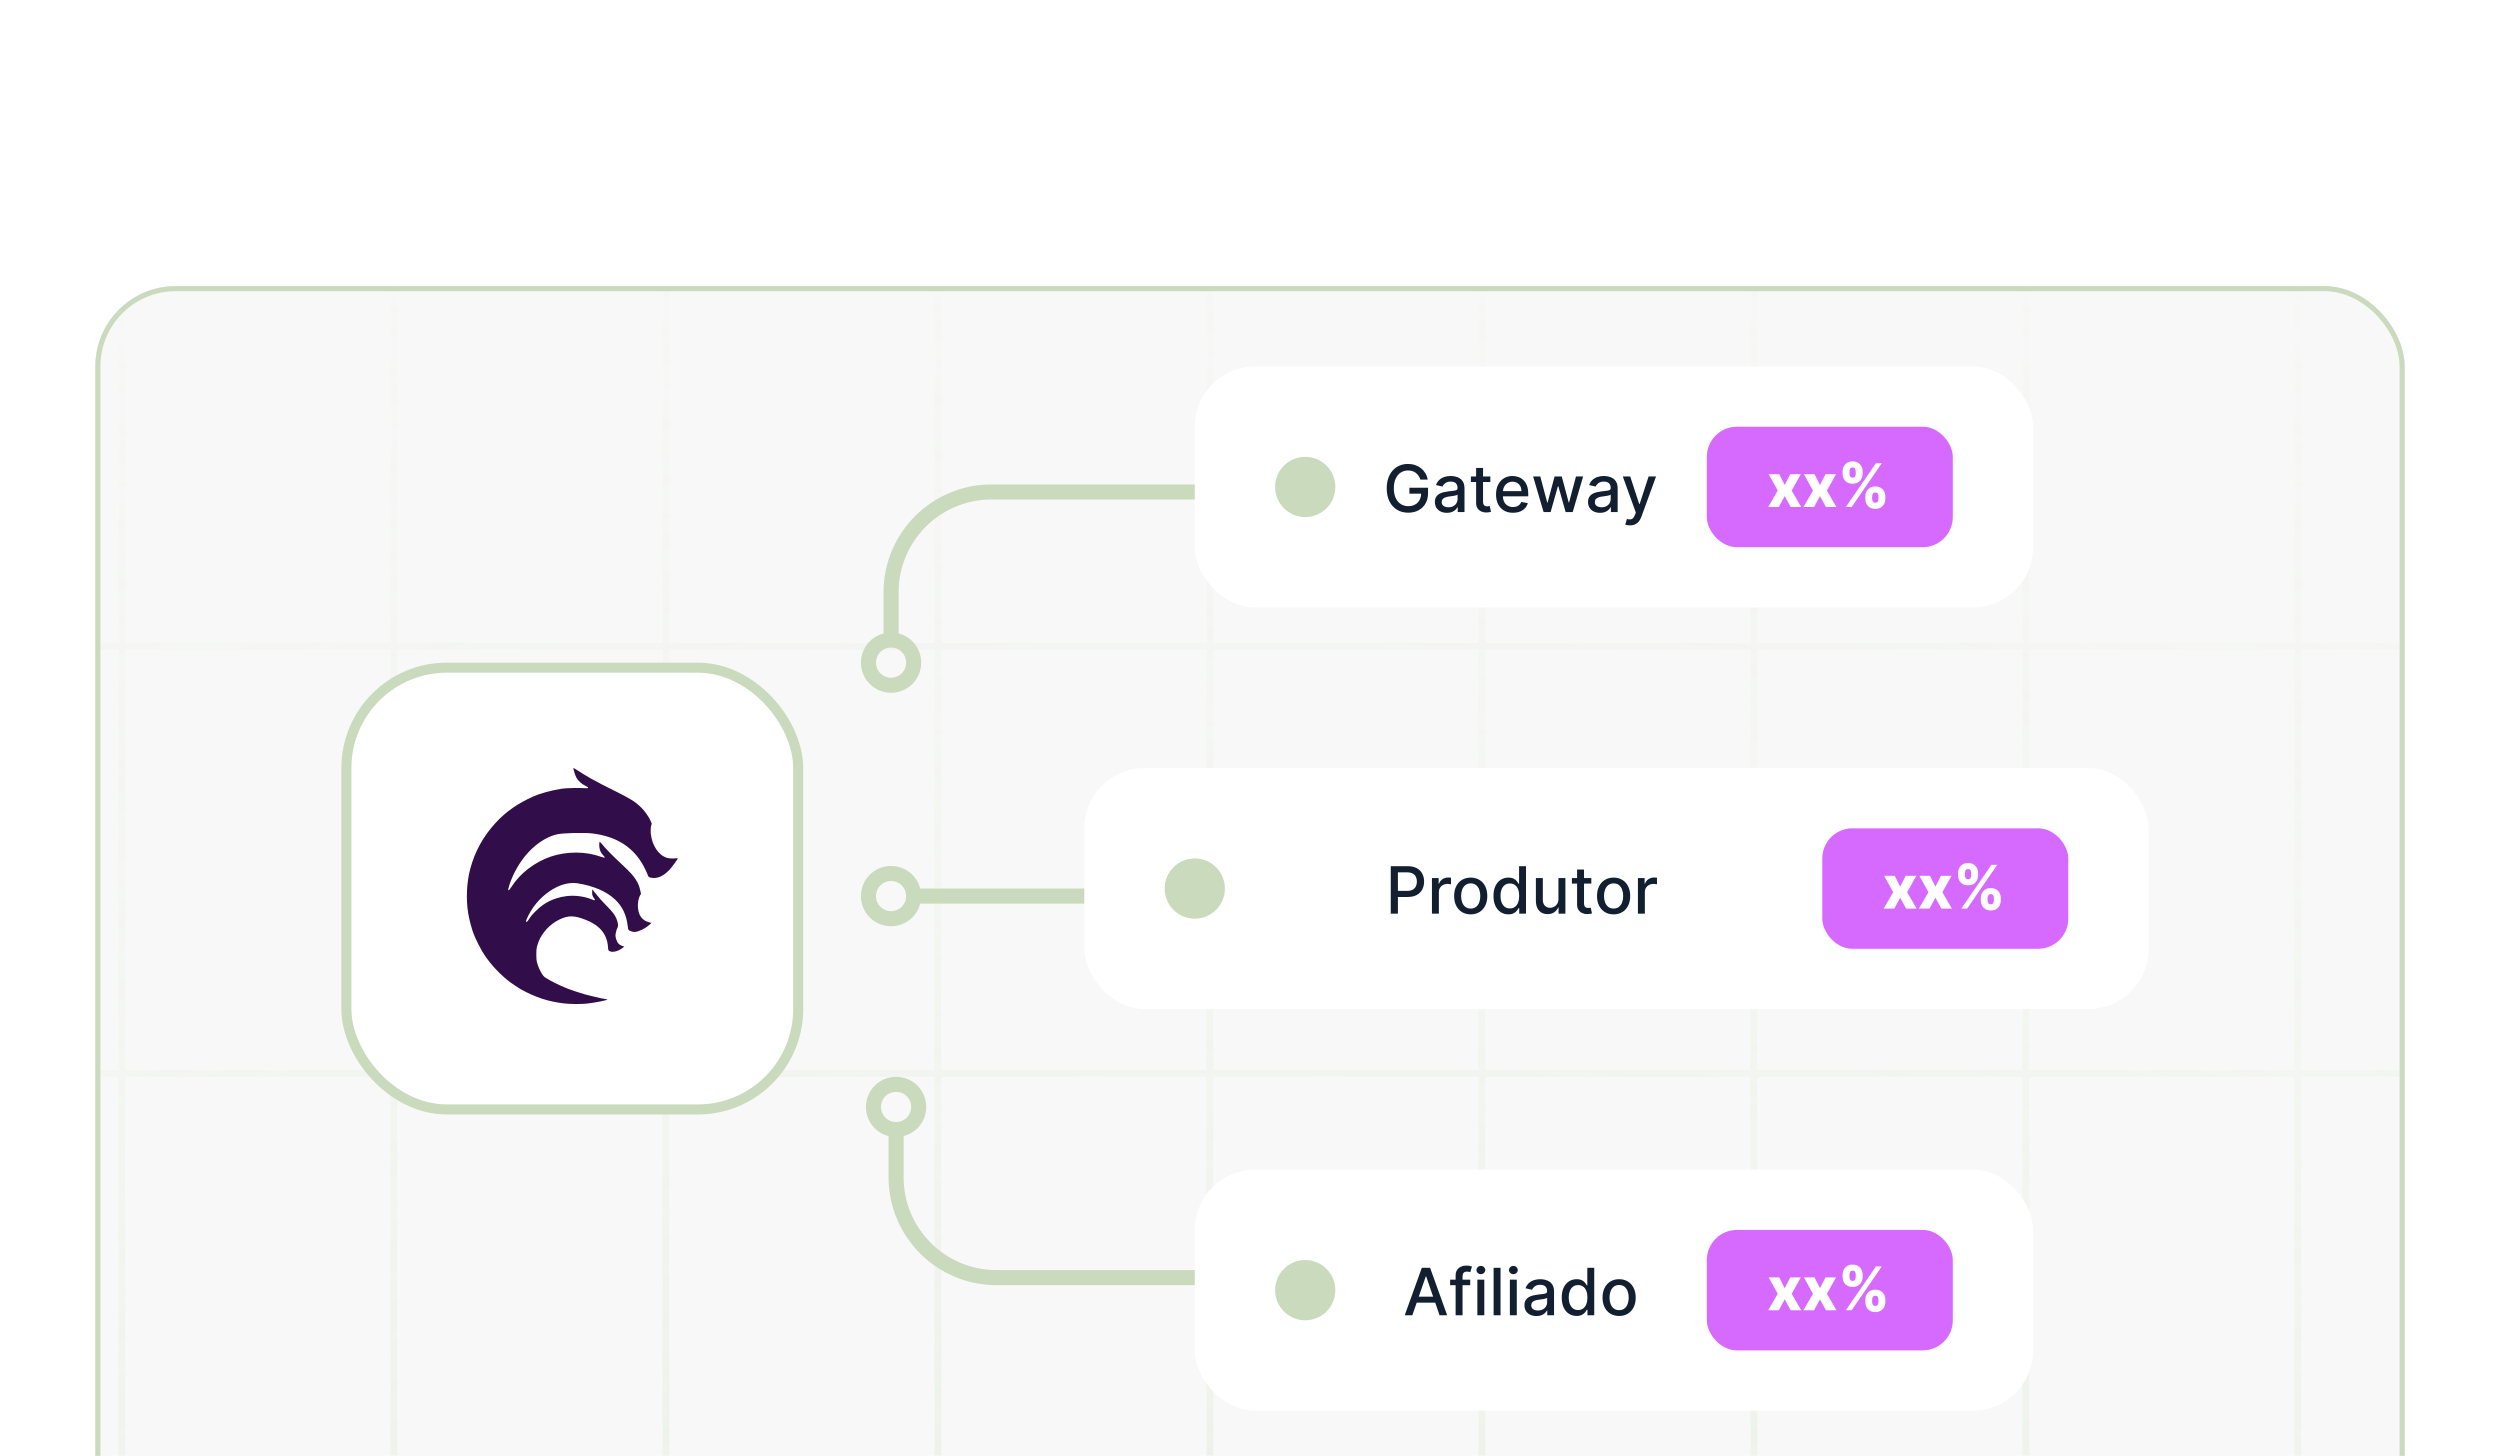 <svg xmlns="http://www.w3.org/2000/svg" width="498" height="290" viewBox="0 0 498 290" fill="none"><g clip-path="url(#clip0_5067_971)"><g clip-path="url(#clip1_5067_971)"><rect x="19" y="57" width="460" height="397" rx="16" fill="white"></rect><g clip-path="url(#clip2_5067_971)"><rect x="39" y="77" width="12" height="12" rx="6" fill="#E1E4F3"></rect><rect x="59" y="77" width="12" height="12" rx="6" fill="#E1E4F3"></rect><rect x="79" y="77" width="12" height="12" rx="6" fill="#E1E4F3"></rect></g><rect x="19.5" y="57.5" width="459" height="396" rx="15.5" stroke="#CBCAFF"></rect><g clip-path="url(#clip3_5067_971)"><rect width="483" height="442" transform="translate(-1 57)" fill="#F8F8F8"></rect><mask id="mask0_5067_971" style="mask-type:luminance" maskUnits="userSpaceOnUse" x="-1" y="57" width="483" height="442"><path d="M482 57H-1V499H482V57Z" fill="white"></path></mask><g mask="url(#mask0_5067_971)"><g opacity="0.7"><path d="M-896.817 -296.487H-951V-211.439M-896.817 -296.487V-211.439M-896.817 -296.487H-842.635M-951 -211.439H-896.817M-951 -211.439V-126.391M-896.817 -211.439V-126.391M-896.817 -211.439H-842.635M-842.635 -296.487V-211.439M-842.635 -296.487H-788.452M-896.817 -126.391H-951M-896.817 -126.391V-41.343M-896.817 -126.391H-842.635M-842.635 -211.439V-126.391M-842.635 -211.439H-788.452M-951 -126.391V-41.343M-896.817 -41.343H-951M-896.817 -41.343V43.705M-896.817 -41.343H-842.635M-842.635 -126.391V-41.343M-842.635 -126.391H-788.452M-951 -41.343V43.705M-896.817 43.705H-951M-896.817 43.705V128.753M-896.817 43.705H-842.635M-842.635 -41.343V43.705M-842.635 -41.343H-788.452M-951 43.705V128.753M-896.817 128.753H-951M-896.817 128.753V213.801M-896.817 128.753H-842.635M-842.635 43.705V128.753M-842.635 43.705H-788.452M-951 128.753V213.801M-896.817 213.801H-951M-896.817 213.801V298.849M-896.817 213.801H-842.635M-842.635 128.753V213.801M-842.635 128.753H-788.452M-951 213.801V298.849M-896.817 298.849H-951M-896.817 298.849V383.897M-896.817 298.849H-842.635M-842.635 213.801V298.849M-842.635 213.801H-788.452M-951 298.849V383.897M-896.817 383.897H-951M-896.817 383.897V468.945M-896.817 383.897H-842.635M-842.635 298.849V383.897M-842.635 298.849H-788.452M-951 383.897V468.945M-896.817 468.945H-951M-896.817 468.945V553.993M-896.817 468.945H-842.635M-842.635 383.897V468.945M-842.635 383.897H-788.452M-951 468.945V553.993M-896.817 553.993H-951M-896.817 553.993V639.041M-896.817 553.993H-842.635M-842.635 468.945V553.993M-842.635 468.945H-788.452M-951 553.993V639.041M-896.817 639.041H-951M-896.817 639.041V724.089M-896.817 639.041H-842.635M-842.635 553.993V639.041M-842.635 553.993H-788.452M-951 639.041V724.089M-896.817 724.089H-951M-896.817 724.089V809.137M-896.817 724.089H-842.635M-842.635 639.041V724.089M-842.635 639.041H-788.452M-951 724.089V809.137M-896.817 809.137H-951M-896.817 809.137V894.185M-896.817 809.137H-842.635M-842.635 724.089V809.137M-842.635 724.089H-788.452M-951 809.137V894.185M-896.817 894.185H-951M-896.817 894.185V979.232M-896.817 894.185H-842.635M-842.635 809.137V894.185M-842.635 809.137H-788.452M-951 894.185V979.232M-896.817 979.232H-951M-896.817 979.232V1064.28M-896.817 979.232H-842.635M-842.635 894.185V979.232M-842.635 894.185H-788.452M-951 979.232V1064.28M-896.817 1064.28H-951M-896.817 1064.28V1149.33M-896.817 1064.28H-842.635M-842.635 979.232V1064.28M-842.635 979.232H-788.452M-951 1064.28V1149.33M-896.817 1149.33H-951M-896.817 1149.33V1234.38M-896.817 1149.33H-842.635M-842.635 1064.28V1149.33M-842.635 1064.28H-788.452M-951 1149.33V1234.38M-896.817 1234.38H-951M-896.817 1234.38V1319.42M-896.817 1234.38H-842.635M-842.635 1149.33V1234.38M-842.635 1149.33H-788.452M-951 1234.38V1319.42M-896.817 1319.42H-951M-896.817 1319.42V1404.47M-896.817 1319.42H-842.635M-842.635 1234.38V1319.42M-842.635 1234.38H-788.452M-951 1319.42V1404.47H-896.817M-896.817 1404.47H-842.635M-842.635 1319.42V1404.47M-842.635 1319.42H-788.452M-842.635 1404.47H-788.452M-788.452 -296.487V-211.439M-788.452 -296.487H-734.27M-788.452 -211.439V-126.391M-788.452 -211.439H-734.27M-788.452 -126.391V-41.343M-788.452 -126.391H-734.27M-788.452 -41.343V43.705M-788.452 -41.343H-734.27M-788.452 43.705V128.753M-788.452 43.705H-734.27M-788.452 128.753V213.801M-788.452 128.753H-734.27M-788.452 213.801V298.849M-788.452 213.801H-734.27M-788.452 298.849V383.897M-788.452 298.849H-734.27M-788.452 383.897V468.945M-788.452 383.897H-734.27M-788.452 468.945V553.993M-788.452 468.945H-734.27M-788.452 553.993V639.041M-788.452 553.993H-734.27M-788.452 639.041V724.089M-788.452 639.041H-734.27M-788.452 724.089V809.137M-788.452 724.089H-734.27M-788.452 809.137V894.185M-788.452 809.137H-734.27M-788.452 894.185V979.232M-788.452 894.185H-734.27M-788.452 979.232V1064.28M-788.452 979.232H-734.27M-788.452 1064.28V1149.33M-788.452 1064.28H-734.27M-788.452 1149.33V1234.38M-788.452 1149.33H-734.27M-788.452 1234.38V1319.42M-788.452 1234.38H-734.27M-788.452 1319.42V1404.47M-788.452 1319.42H-734.27M-788.452 1404.47H-734.27M-734.27 -296.487V-211.439M-734.27 -296.487H-680.088M-734.27 -211.439V-126.391M-734.27 -211.439H-680.088M-734.27 -126.391V-41.343M-734.27 -126.391H-680.088M-734.27 -41.343V43.705M-734.27 -41.343H-680.088M-734.27 43.705V128.753M-734.27 43.705H-680.088M-734.27 128.753V213.801M-734.27 128.753H-680.088M-734.27 213.801V298.849M-734.27 213.801H-680.088M-734.27 298.849V383.897M-734.27 298.849H-680.088M-734.27 383.897V468.945M-734.27 383.897H-680.088M-734.27 468.945V553.993M-734.27 468.945H-680.088M-734.27 553.993V639.041M-734.27 553.993H-680.088M-734.27 639.041V724.089M-734.27 639.041H-680.088M-734.27 724.089V809.137M-734.27 724.089H-680.088M-734.27 809.137V894.185M-734.27 809.137H-680.088M-734.27 894.185V979.232M-734.27 894.185H-680.088M-734.27 979.232V1064.28M-734.27 979.232H-680.088M-734.27 1064.28V1149.33M-734.27 1064.28H-680.088M-734.27 1149.33V1234.38M-734.27 1149.33H-680.088M-734.27 1234.38V1319.42M-734.27 1234.38H-680.088M-734.27 1319.42V1404.47M-734.27 1319.42H-680.088M-734.27 1404.47H-680.088M-680.088 -296.487V-211.439M-680.088 -296.487H-625.905M-680.088 -211.439V-126.391M-680.088 -211.439H-625.905M-680.088 -126.391V-41.343M-680.088 -126.391H-625.905M-680.088 -41.343V43.705M-680.088 -41.343H-625.905M-680.088 43.705V128.753M-680.088 43.705H-625.905M-680.088 128.753V213.801M-680.088 128.753H-625.905M-680.088 213.801V298.849M-680.088 213.801H-625.905M-680.088 298.849V383.897M-680.088 298.849H-625.905M-680.088 383.897V468.945M-680.088 383.897H-625.905M-680.088 468.945V553.993M-680.088 468.945H-625.905M-680.088 553.993V639.041M-680.088 553.993H-625.905M-680.088 639.041V724.089M-680.088 639.041H-625.905M-680.088 724.089V809.137M-680.088 724.089H-625.905M-680.088 809.137V894.185M-680.088 809.137H-625.905M-680.088 894.185V979.232M-680.088 894.185H-625.905M-680.088 979.232V1064.28M-680.088 979.232H-625.905M-680.088 1064.28V1149.33M-680.088 1064.28H-625.905M-680.088 1149.33V1234.38M-680.088 1149.33H-625.905M-680.088 1234.38V1319.42M-680.088 1234.38H-625.905M-680.088 1319.42V1404.47M-680.088 1319.42H-625.905M-680.088 1404.47H-625.905M-625.905 -296.487V-211.439M-625.905 -296.487H-571.723M-625.905 -211.439V-126.391M-625.905 -211.439H-571.723M-625.905 -126.391V-41.343M-625.905 -126.391H-571.723M-625.905 -41.343V43.705M-625.905 -41.343H-571.723M-625.905 43.705V128.753M-625.905 43.705H-571.723M-625.905 128.753V213.801M-625.905 128.753H-571.723M-625.905 213.801V298.849M-625.905 213.801H-571.723M-625.905 298.849V383.897M-625.905 298.849H-571.723M-625.905 383.897V468.945M-625.905 383.897H-571.723M-625.905 468.945V553.993M-625.905 468.945H-571.723M-625.905 553.993V639.041M-625.905 553.993H-571.723M-625.905 639.041V724.089M-625.905 639.041H-571.723M-625.905 724.089V809.137M-625.905 724.089H-571.723M-625.905 809.137V894.185M-625.905 809.137H-571.723M-625.905 894.185V979.232M-625.905 894.185H-571.723M-625.905 979.232V1064.28M-625.905 979.232H-571.723M-625.905 1064.28V1149.33M-625.905 1064.28H-571.723M-625.905 1149.33V1234.38M-625.905 1149.33H-571.723M-625.905 1234.38V1319.42M-625.905 1234.38H-571.723M-625.905 1319.42V1404.47M-625.905 1319.42H-571.723M-625.905 1404.47H-571.723M-571.723 -296.487V-211.439M-571.723 -296.487H-517.54M-571.723 -211.439V-126.391M-571.723 -211.439H-517.54M-571.723 -126.391V-41.343M-571.723 -126.391H-517.54M-571.723 -41.343V43.705M-571.723 -41.343H-517.54M-571.723 43.705V128.753M-571.723 43.705H-517.54M-571.723 128.753V213.801M-571.723 128.753H-517.54M-571.723 213.801V298.849M-571.723 213.801H-517.54M-571.723 298.849V383.897M-571.723 298.849H-517.54M-571.723 383.897V468.945M-571.723 383.897H-517.54M-571.723 468.945V553.993M-571.723 468.945H-517.54M-571.723 553.993V639.041M-571.723 553.993H-517.54M-571.723 639.041V724.089M-571.723 639.041H-517.54M-571.723 724.089V809.137M-571.723 724.089H-517.54M-571.723 809.137V894.185M-571.723 809.137H-517.54M-571.723 894.185V979.232M-571.723 894.185H-517.54M-571.723 979.232V1064.28M-571.723 979.232H-517.54M-571.723 1064.28V1149.33M-571.723 1064.28H-517.54M-571.723 1149.33V1234.38M-571.723 1149.33H-517.54M-571.723 1234.38V1319.42M-571.723 1234.38H-517.54M-571.723 1319.42V1404.47M-571.723 1319.42H-517.54M-571.723 1404.47H-517.54M-517.54 -296.487V-211.439M-517.54 -296.487H-463.358M-517.54 -211.439V-126.391M-517.54 -211.439H-463.358M-517.54 -126.391V-41.343M-517.54 -126.391H-463.358M-517.54 -41.343V43.705M-517.54 -41.343H-463.358M-517.54 43.705V128.753M-517.54 43.705H-463.358M-517.54 128.753V213.801M-517.54 128.753H-463.358M-517.54 213.801V298.849M-517.54 213.801H-463.358M-517.54 298.849V383.897M-517.54 298.849H-463.358M-517.54 383.897V468.945M-517.54 383.897H-463.358M-517.54 468.945V553.993M-517.54 468.945H-463.358M-517.54 553.993V639.041M-517.54 553.993H-463.358M-517.54 639.041V724.089M-517.54 639.041H-463.358M-517.54 724.089V809.137M-517.54 724.089H-463.358M-517.54 809.137V894.185M-517.54 809.137H-463.358M-517.54 894.185V979.232M-517.54 894.185H-463.358M-517.54 979.232V1064.28M-517.54 979.232H-463.358M-517.54 1064.28V1149.33M-517.54 1064.28H-463.358M-517.54 1149.33V1234.38M-517.54 1149.33H-463.358M-517.54 1234.38V1319.42M-517.54 1234.38H-463.358M-517.54 1319.42V1404.47M-517.54 1319.42H-463.358M-517.54 1404.47H-463.358M-463.358 -296.487V-211.439M-463.358 -296.487H-409.175M-463.358 -211.439V-126.391M-463.358 -211.439H-409.175M-463.358 -126.391V-41.343M-463.358 -126.391H-409.175M-463.358 -41.343V43.705M-463.358 -41.343H-409.175M-463.358 43.705V128.753M-463.358 43.705H-409.175M-463.358 128.753V213.801M-463.358 128.753H-409.175M-463.358 213.801V298.849M-463.358 213.801H-409.175M-463.358 298.849V383.897M-463.358 298.849H-409.175M-463.358 383.897V468.945M-463.358 383.897H-409.175M-463.358 468.945V553.993M-463.358 468.945H-409.175M-463.358 553.993V639.041M-463.358 553.993H-409.175M-463.358 639.041V724.089M-463.358 639.041H-409.175M-463.358 724.089V809.137M-463.358 724.089H-409.175M-463.358 809.137V894.185M-463.358 809.137H-409.175M-463.358 894.185V979.232M-463.358 894.185H-409.175M-463.358 979.232V1064.28M-463.358 979.232H-409.175M-463.358 1064.28V1149.33M-463.358 1064.28H-409.175M-463.358 1149.33V1234.38M-463.358 1149.33H-409.175M-463.358 1234.38V1319.42M-463.358 1234.38H-409.175M-463.358 1319.42V1404.47M-463.358 1319.42H-409.175M-463.358 1404.47H-409.175M-409.175 -296.487V-211.439M-409.175 -296.487H-354.993M-409.175 -211.439V-126.391M-409.175 -211.439H-354.993M-409.175 -126.391V-41.343M-409.175 -126.391H-354.993M-409.175 -41.343V43.705M-409.175 -41.343H-354.993M-409.175 43.705V128.753M-409.175 43.705H-354.993M-409.175 128.753V213.801M-409.175 128.753H-354.993M-409.175 213.801V298.849M-409.175 213.801H-354.993M-409.175 298.849V383.897M-409.175 298.849H-354.993M-409.175 383.897V468.945M-409.175 383.897H-354.993M-409.175 468.945V553.993M-409.175 468.945H-354.993M-409.175 553.993V639.041M-409.175 553.993H-354.993M-409.175 639.041V724.089M-409.175 639.041H-354.993M-409.175 724.089V809.137M-409.175 724.089H-354.993M-409.175 809.137V894.185M-409.175 809.137H-354.993M-409.175 894.185V979.232M-409.175 894.185H-354.993M-409.175 979.232V1064.28M-409.175 979.232H-354.993M-409.175 1064.28V1149.33M-409.175 1064.28H-354.993M-409.175 1149.33V1234.38M-409.175 1149.33H-354.993M-409.175 1234.38V1319.42M-409.175 1234.38H-354.993M-409.175 1319.42V1404.47M-409.175 1319.42H-354.993M-409.175 1404.47H-354.993M-354.993 -296.487V-211.439M-354.993 -296.487H-300.81M-354.993 -211.439V-126.391M-354.993 -211.439H-300.81M-354.993 -126.391V-41.343M-354.993 -126.391H-300.81M-354.993 -41.343V43.705M-354.993 -41.343H-300.81M-354.993 43.705V128.753M-354.993 43.705H-300.81M-354.993 128.753V213.801M-354.993 128.753H-300.81M-354.993 213.801V298.849M-354.993 213.801H-300.81M-354.993 298.849V383.897M-354.993 298.849H-300.81M-354.993 383.897V468.945M-354.993 383.897H-300.81M-354.993 468.945V553.993M-354.993 468.945H-300.81M-354.993 553.993V639.041M-354.993 553.993H-300.81M-354.993 639.041V724.089M-354.993 639.041H-300.81M-354.993 724.089V809.137M-354.993 724.089H-300.81M-354.993 809.137V894.185M-354.993 809.137H-300.81M-354.993 894.185V979.232M-354.993 894.185H-300.81M-354.993 979.232V1064.28M-354.993 979.232H-300.81M-354.993 1064.28V1149.33M-354.993 1064.28H-300.81M-354.993 1149.33V1234.38M-354.993 1149.33H-300.81M-354.993 1234.38V1319.42M-354.993 1234.38H-300.81M-354.993 1319.42V1404.47M-354.993 1319.42H-300.81M-354.993 1404.47H-300.81M-300.81 -296.487V-211.439M-300.81 -296.487H-246.628M-300.81 -211.439V-126.391M-300.81 -211.439H-246.628M-300.81 -126.391V-41.343M-300.81 -126.391H-246.628M-300.81 -41.343V43.705M-300.81 -41.343H-246.628M-300.81 43.705V128.753M-300.81 43.705H-246.628M-300.81 128.753V213.801M-300.81 128.753H-246.628M-300.81 213.801V298.849M-300.81 213.801H-246.628M-300.81 298.849V383.897M-300.81 298.849H-246.628M-300.81 383.897V468.945M-300.81 383.897H-246.628M-300.81 468.945V553.993M-300.81 468.945H-246.628M-300.81 553.993V639.041M-300.81 553.993H-246.628M-300.81 639.041V724.089M-300.81 639.041H-246.628M-300.81 724.089V809.137M-300.81 724.089H-246.628M-300.81 809.137V894.185M-300.81 809.137H-246.628M-300.81 894.185V979.232M-300.81 894.185H-246.628M-300.81 979.232V1064.28M-300.81 979.232H-246.628M-300.81 1064.28V1149.33M-300.81 1064.28H-246.628M-300.81 1149.33V1234.38M-300.81 1149.33H-246.628M-300.81 1234.38V1319.42M-300.81 1234.38H-246.628M-300.81 1319.42V1404.47M-300.81 1319.42H-246.628M-300.81 1404.47H-246.628M-246.628 -296.487V-211.439M-246.628 -296.487H-192.445M-246.628 -211.439V-126.391M-246.628 -211.439H-192.445M-246.628 -126.391V-41.343M-246.628 -126.391H-192.445M-246.628 -41.343V43.705M-246.628 -41.343H-192.445M-246.628 43.705V128.753M-246.628 43.705H-192.445M-246.628 128.753V213.801M-246.628 128.753H-192.445M-246.628 213.801V298.849M-246.628 213.801H-192.445M-246.628 298.849V383.897M-246.628 298.849H-192.445M-246.628 383.897V468.945M-246.628 383.897H-192.445M-246.628 468.945V553.993M-246.628 468.945H-192.445M-246.628 553.993V639.041M-246.628 553.993H-192.445M-246.628 639.041V724.089M-246.628 639.041H-192.445M-246.628 724.089V809.137M-246.628 724.089H-192.445M-246.628 809.137V894.185M-246.628 809.137H-192.445M-246.628 894.185V979.232M-246.628 894.185H-192.445M-246.628 979.232V1064.28M-246.628 979.232H-192.445M-246.628 1064.28V1149.33M-246.628 1064.28H-192.445M-246.628 1149.33V1234.38M-246.628 1149.33H-192.445M-246.628 1234.38V1319.42M-246.628 1234.38H-192.445M-246.628 1319.42V1404.47M-246.628 1319.42H-192.445M-246.628 1404.47H-192.445M-192.445 -296.487V-211.439M-192.445 -296.487H-138.263M-192.445 -211.439V-126.391M-192.445 -211.439H-138.263M-192.445 -126.391V-41.343M-192.445 -126.391H-138.263M-192.445 -41.343V43.705M-192.445 -41.343H-138.263M-192.445 43.705V128.753M-192.445 43.705H-138.263M-192.445 128.753V213.801M-192.445 128.753H-138.263M-192.445 213.801V298.849M-192.445 213.801H-138.263M-192.445 298.849V383.897M-192.445 298.849H-138.263M-192.445 383.897V468.945M-192.445 383.897H-138.263M-192.445 468.945V553.993M-192.445 468.945H-138.263M-192.445 553.993V639.041M-192.445 553.993H-138.263M-192.445 639.041V724.089M-192.445 639.041H-138.263M-192.445 724.089V809.137M-192.445 724.089H-138.263M-192.445 809.137V894.185M-192.445 809.137H-138.263M-192.445 894.185V979.232M-192.445 894.185H-138.263M-192.445 979.232V1064.28M-192.445 979.232H-138.263M-192.445 1064.28V1149.33M-192.445 1064.28H-138.263M-192.445 1149.33V1234.38M-192.445 1149.33H-138.263M-192.445 1234.38V1319.42M-192.445 1234.38H-138.263M-192.445 1319.42V1404.47M-192.445 1319.42H-138.263M-192.445 1404.47H-138.263M-138.263 -296.487V-211.439M-138.263 -296.487H-84.081M-138.263 -211.439V-126.391M-138.263 -211.439H-84.081M-138.263 -126.391V-41.343M-138.263 -126.391H-84.081M-138.263 -41.343V43.705M-138.263 -41.343H-84.081M-138.263 43.705V128.753M-138.263 43.705H-84.081M-138.263 128.753V213.801M-138.263 128.753H-84.081M-138.263 213.801V298.849M-138.263 213.801H-84.081M-138.263 298.849V383.897M-138.263 298.849H-84.081M-138.263 383.897V468.945M-138.263 383.897H-84.081M-138.263 468.945V553.993M-138.263 468.945H-84.081M-138.263 553.993V639.041M-138.263 553.993H-84.081M-138.263 639.041V724.089M-138.263 639.041H-84.081M-138.263 724.089V809.137M-138.263 724.089H-84.081M-138.263 809.137V894.185M-138.263 809.137H-84.081M-138.263 894.185V979.232M-138.263 894.185H-84.081M-138.263 979.232V1064.28M-138.263 979.232H-84.081M-138.263 1064.28V1149.33M-138.263 1064.28H-84.081M-138.263 1149.33V1234.38M-138.263 1149.33H-84.081M-138.263 1234.38V1319.42M-138.263 1234.38H-84.081M-138.263 1319.42V1404.47M-138.263 1319.42H-84.081M-138.263 1404.47H-84.081M-84.081 -296.487V-211.439M-84.081 -296.487H-29.898M-84.081 -211.439V-126.391M-84.081 -211.439H-29.898M-84.081 -126.391V-41.343M-84.081 -126.391H-29.898M-84.081 -41.343V43.705M-84.081 -41.343H-29.898M-84.081 43.705V128.753M-84.081 43.705H-29.898M-84.081 128.753V213.801M-84.081 128.753H-29.898M-84.081 213.801V298.849M-84.081 213.801H-29.898M-84.081 298.849V383.897M-84.081 298.849H-29.898M-84.081 383.897V468.945M-84.081 383.897H-29.898M-84.081 468.945V553.993M-84.081 468.945H-29.898M-84.081 553.993V639.041M-84.081 553.993H-29.898M-84.081 639.041V724.089M-84.081 639.041H-29.898M-84.081 724.089V809.137M-84.081 724.089H-29.898M-84.081 809.137V894.185M-84.081 809.137H-29.898M-84.081 894.185V979.232M-84.081 894.185H-29.898M-84.081 979.232V1064.28M-84.081 979.232H-29.898M-84.081 1064.28V1149.33M-84.081 1064.28H-29.898M-84.081 1149.33V1234.38M-84.081 1149.33H-29.898M-84.081 1234.38V1319.42M-84.081 1234.38H-29.898M-84.081 1319.42V1404.47M-84.081 1319.42H-29.898M-84.081 1404.47H-29.898M-29.898 -296.487V-211.439M-29.898 -296.487H24.285M-29.898 -211.439V-126.391M-29.898 -211.439H24.285M-29.898 -126.391V-41.343M-29.898 -126.391H24.285M-29.898 -41.343V43.705M-29.898 -41.343H24.285M-29.898 43.705V128.753M-29.898 43.705H24.285M-29.898 128.753V213.801M-29.898 128.753H24.285M-29.898 213.801V298.849M-29.898 213.801H24.285M-29.898 298.849V383.897M-29.898 298.849H24.285M-29.898 383.897V468.945M-29.898 383.897H24.285M-29.898 468.945V553.993M-29.898 468.945H24.285M-29.898 553.993V639.041M-29.898 553.993H24.285M-29.898 639.041V724.089M-29.898 639.041H24.285M-29.898 724.089V809.137M-29.898 724.089H24.285M-29.898 809.137V894.185M-29.898 809.137H24.285M-29.898 894.185V979.232M-29.898 894.185H24.285M-29.898 979.232V1064.28M-29.898 979.232H24.285M-29.898 1064.28V1149.33M-29.898 1064.28H24.285M-29.898 1149.33V1234.38M-29.898 1149.33H24.285M-29.898 1234.38V1319.42M-29.898 1234.38H24.285M-29.898 1319.42V1404.47M-29.898 1319.42H24.285M-29.898 1404.47H24.285M24.285 -296.487V-211.439M24.285 -296.487H78.467M24.285 -211.439V-126.391M24.285 -211.439H78.467M24.285 -126.391V-41.343M24.285 -126.391H78.467M24.285 -41.343V43.705M24.285 -41.343H78.467M24.285 43.705V128.753M24.285 43.705H78.467M24.285 128.753V213.801M24.285 128.753H78.467M24.285 213.801V298.849M24.285 213.801H78.467M24.285 298.849V383.897M24.285 298.849H78.467M24.285 383.897V468.945M24.285 383.897H78.467M24.285 468.945V553.993M24.285 468.945H78.467M24.285 553.993V639.041M24.285 553.993H78.467M24.285 639.041V724.089M24.285 639.041H78.467M24.285 724.089V809.137M24.285 724.089H78.467M24.285 809.137V894.185M24.285 809.137H78.467M24.285 894.185V979.232M24.285 894.185H78.467M24.285 979.232V1064.28M24.285 979.232H78.467M24.285 1064.28V1149.33M24.285 1064.28H78.467M24.285 1149.33V1234.38M24.285 1149.33H78.467M24.285 1234.38V1319.42M24.285 1234.38H78.467M24.285 1319.42V1404.47M24.285 1319.42H78.467M24.285 1404.47H78.467M78.467 -296.487V-211.439M78.467 -296.487H132.649M78.467 -211.439V-126.391M78.467 -211.439H132.649M78.467 -126.391V-41.343M78.467 -126.391H132.649M78.467 -41.343V43.705M78.467 -41.343H132.649M78.467 43.705V128.753M78.467 43.705H132.649M78.467 128.753V213.801M78.467 128.753H132.649M78.467 213.801V298.849M78.467 213.801H132.649M78.467 298.849V383.897M78.467 298.849H132.649M78.467 383.897V468.945M78.467 383.897H132.649M78.467 468.945V553.993M78.467 468.945H132.649M78.467 553.993V639.041M78.467 553.993H132.649M78.467 639.041V724.089M78.467 639.041H132.649M78.467 724.089V809.137M78.467 724.089H132.649M78.467 809.137V894.185M78.467 809.137H132.649M78.467 894.185V979.232M78.467 894.185H132.649M78.467 979.232V1064.28M78.467 979.232H132.649M78.467 1064.28V1149.33M78.467 1064.28H132.649M78.467 1149.33V1234.38M78.467 1149.33H132.649M78.467 1234.38V1319.42M78.467 1234.38H132.649M78.467 1319.42V1404.47M78.467 1319.42H132.649M78.467 1404.47H132.649M132.649 -296.487V-211.439M132.649 -296.487H186.832M132.649 -211.439V-126.391M132.649 -211.439H186.832M132.649 -126.391V-41.343M132.649 -126.391H186.832M132.649 -41.343V43.705M132.649 -41.343H186.832M132.649 43.705V128.753M132.649 43.705H186.832M132.649 128.753V213.801M132.649 128.753H186.832M132.649 213.801V298.849M132.649 213.801H186.832M132.649 298.849V383.897M132.649 298.849H186.832M132.649 383.897V468.945M132.649 383.897H186.832M132.649 468.945V553.993M132.649 468.945H186.832M132.649 553.993V639.041M132.649 553.993H186.832M132.649 639.041V724.089M132.649 639.041H186.832M132.649 724.089V809.137M132.649 724.089H186.832M132.649 809.137V894.185M132.649 809.137H186.832M132.649 894.185V979.232M132.649 894.185H186.832M132.649 979.232V1064.28M132.649 979.232H186.832M132.649 1064.28V1149.33M132.649 1064.28H186.832M132.649 1149.33V1234.38M132.649 1149.33H186.832M132.649 1234.38V1319.42M132.649 1234.38H186.832M132.649 1319.42V1404.47M132.649 1319.42H186.832M132.649 1404.47H186.832M186.832 -296.487V-211.439M186.832 -296.487H241.014M186.832 -211.439V-126.391M186.832 -211.439H241.014M186.832 -126.391V-41.343M186.832 -126.391H241.014M186.832 -41.343V43.705M186.832 -41.343H241.014M186.832 43.705V128.753M186.832 43.705H241.014M186.832 128.753V213.801M186.832 128.753H241.014M186.832 213.801V298.849M186.832 213.801H241.014M186.832 298.849V383.897M186.832 298.849H241.014M186.832 383.897V468.945M186.832 383.897H241.014M186.832 468.945V553.993M186.832 468.945H241.014M186.832 553.993V639.041M186.832 553.993H241.014M186.832 639.041V724.089M186.832 639.041H241.014M186.832 724.089V809.137M186.832 724.089H241.014M186.832 809.137V894.185M186.832 809.137H241.014M186.832 894.185V979.232M186.832 894.185H241.014M186.832 979.232V1064.28M186.832 979.232H241.014M186.832 1064.28V1149.33M186.832 1064.28H241.014M186.832 1149.33V1234.38M186.832 1149.33H241.014M186.832 1234.38V1319.42M186.832 1234.38H241.014M186.832 1319.42V1404.47M186.832 1319.42H241.014M186.832 1404.47H241.014M241.014 -296.487V-211.439M241.014 -296.487H295.197M241.014 -211.439V-126.391M241.014 -211.439H295.197M241.014 -126.391V-41.343M241.014 -126.391H295.197M241.014 -41.343V43.705M241.014 -41.343H295.197M241.014 43.705V128.753M241.014 43.705H295.197M241.014 128.753V213.801M241.014 128.753H295.197M241.014 213.801V298.849M241.014 213.801H295.197M241.014 298.849V383.897M241.014 298.849H295.197M241.014 383.897V468.945M241.014 383.897H295.197M241.014 468.945V553.993M241.014 468.945H295.197M241.014 553.993V639.041M241.014 553.993H295.197M241.014 639.041V724.089M241.014 639.041H295.197M241.014 724.089V809.137M241.014 724.089H295.197M241.014 809.137V894.185M241.014 809.137H295.197M241.014 894.185V979.232M241.014 894.185H295.197M241.014 979.232V1064.28M241.014 979.232H295.197M241.014 1064.28V1149.33M241.014 1064.28H295.197M241.014 1149.33V1234.38M241.014 1149.33H295.197M241.014 1234.38V1319.42M241.014 1234.38H295.197M241.014 1319.42V1404.47M241.014 1319.42H295.197M241.014 1404.47H295.197M295.197 -296.487V-211.439M295.197 -296.487H349.379M295.197 -211.439V-126.391M295.197 -211.439H349.379M295.197 -126.391V-41.343M295.197 -126.391H349.379M295.197 -41.343V43.705M295.197 -41.343H349.379M295.197 43.705V128.753M295.197 43.705H349.379M295.197 128.753V213.801M295.197 128.753H349.379M295.197 213.801V298.849M295.197 213.801H349.379M295.197 298.849V383.897M295.197 298.849H349.379M295.197 383.897V468.945M295.197 383.897H349.379M295.197 468.945V553.993M295.197 468.945H349.379M295.197 553.993V639.041M295.197 553.993H349.379M295.197 639.041V724.089M295.197 639.041H349.379M295.197 724.089V809.137M295.197 724.089H349.379M295.197 809.137V894.185M295.197 809.137H349.379M295.197 894.185V979.232M295.197 894.185H349.379M295.197 979.232V1064.28M295.197 979.232H349.379M295.197 1064.28V1149.33M295.197 1064.28H349.379M295.197 1149.33V1234.38M295.197 1149.33H349.379M295.197 1234.38V1319.42M295.197 1234.38H349.379M295.197 1319.42V1404.47M295.197 1319.42H349.379M295.197 1404.47H349.379M349.379 -296.487V-211.439M349.379 -296.487H403.562M349.379 -211.439V-126.391M349.379 -211.439H403.562M349.379 -126.391V-41.343M349.379 -126.391H403.562M349.379 -41.343V43.705M349.379 -41.343H403.562M349.379 43.705V128.753M349.379 43.705H403.562M349.379 128.753V213.801M349.379 128.753H403.562M349.379 213.801V298.849M349.379 213.801H403.562M349.379 298.849V383.897M349.379 298.849H403.562M349.379 383.897V468.945M349.379 383.897H403.562M349.379 468.945V553.993M349.379 468.945H403.562M349.379 553.993V639.041M349.379 553.993H403.562M349.379 639.041V724.089M349.379 639.041H403.562M349.379 724.089V809.137M349.379 724.089H403.562M349.379 809.137V894.185M349.379 809.137H403.562M349.379 894.185V979.232M349.379 894.185H403.562M349.379 979.232V1064.28M349.379 979.232H403.562M349.379 1064.28V1149.33M349.379 1064.28H403.562M349.379 1149.33V1234.38M349.379 1149.33H403.562M349.379 1234.38V1319.42M349.379 1234.38H403.562M349.379 1319.42V1404.47M349.379 1319.42H403.562M349.379 1404.47H403.562M403.562 -296.487V-211.439M403.562 -296.487H457.744M403.562 -211.439V-126.391M403.562 -211.439H457.744M403.562 -126.391V-41.343M403.562 -126.391H457.744M403.562 -41.343V43.705M403.562 -41.343H457.744M403.562 43.705V128.753M403.562 43.705H457.744M403.562 128.753V213.801M403.562 128.753H457.744M403.562 213.801V298.849M403.562 213.801H457.744M403.562 298.849V383.897M403.562 298.849H457.744M403.562 383.897V468.945M403.562 383.897H457.744M403.562 468.945V553.993M403.562 468.945H457.744M403.562 553.993V639.041M403.562 553.993H457.744M403.562 639.041V724.089M403.562 639.041H457.744M403.562 724.089V809.137M403.562 724.089H457.744M403.562 809.137V894.185M403.562 809.137H457.744M403.562 894.185V979.232M403.562 894.185H457.744M403.562 979.232V1064.28M403.562 979.232H457.744M403.562 1064.28V1149.33M403.562 1064.28H457.744M403.562 1149.33V1234.38M403.562 1149.33H457.744M403.562 1234.38V1319.42M403.562 1234.38H457.744M403.562 1319.42V1404.47M403.562 1319.42H457.744M403.562 1404.47H457.744M457.744 -296.487V-211.439M457.744 -296.487H511.927M457.744 -211.439V-126.391M457.744 -211.439H511.927M457.744 -126.391V-41.343M457.744 -126.391H511.927M457.744 -41.343V43.705M457.744 -41.343H511.927M457.744 43.705V128.753M457.744 43.705H511.927M457.744 128.753V213.801M457.744 128.753H511.927M457.744 213.801V298.849M457.744 213.801H511.927M457.744 298.849V383.897M457.744 298.849H511.927M457.744 383.897V468.945M457.744 383.897H511.927M457.744 468.945V553.993M457.744 468.945H511.927M457.744 553.993V639.041M457.744 553.993H511.927M457.744 639.041V724.089M457.744 639.041H511.927M457.744 724.089V809.137M457.744 724.089H511.927M457.744 809.137V894.185M457.744 809.137H511.927M457.744 894.185V979.232M457.744 894.185H511.927M457.744 979.232V1064.28M457.744 979.232H511.927M457.744 1064.28V1149.33M457.744 1064.28H511.927M457.744 1149.33V1234.38M457.744 1149.33H511.927M457.744 1234.38V1319.42M457.744 1234.38H511.927M457.744 1319.42V1404.47M457.744 1319.42H511.927M457.744 1404.47H511.927M511.927 -296.487V-211.439M511.927 -296.487H566.109M511.927 -211.439V-126.391M511.927 -211.439H566.109M511.927 -126.391V-41.343M511.927 -126.391H566.109M511.927 -41.343V43.705M511.927 -41.343H566.109M511.927 43.705V128.753M511.927 43.705H566.109M511.927 128.753V213.801M511.927 128.753H566.109M511.927 213.801V298.849M511.927 213.801H566.109M511.927 298.849V383.897M511.927 298.849H566.109M511.927 383.897V468.945M511.927 383.897H566.109M511.927 468.945V553.993M511.927 468.945H566.109M511.927 553.993V639.041M511.927 553.993H566.109M511.927 639.041V724.089M511.927 639.041H566.109M511.927 724.089V809.137M511.927 724.089H566.109M511.927 809.137V894.185M511.927 809.137H566.109M511.927 894.185V979.232M511.927 894.185H566.109M511.927 979.232V1064.28M511.927 979.232H566.109M511.927 1064.28V1149.33M511.927 1064.28H566.109M511.927 1149.33V1234.38M511.927 1149.33H566.109M511.927 1234.38V1319.42M511.927 1234.38H566.109M511.927 1319.42V1404.47M511.927 1319.42H566.109M511.927 1404.47H566.109M566.109 -296.487V-211.439M566.109 -296.487H620.292M566.109 -211.439V-126.391M566.109 -211.439H620.292M566.109 -126.391V-41.343M566.109 -126.391H620.292M566.109 -41.343V43.705M566.109 -41.343H620.292M566.109 43.705V128.753M566.109 43.705H620.292M566.109 128.753V213.801M566.109 128.753H620.292M566.109 213.801V298.849M566.109 213.801H620.292M566.109 298.849V383.897M566.109 298.849H620.292M566.109 383.897V468.945M566.109 383.897H620.292M566.109 468.945V553.993M566.109 468.945H620.292M566.109 553.993V639.041M566.109 553.993H620.292M566.109 639.041V724.089M566.109 639.041H620.292M566.109 724.089V809.137M566.109 724.089H620.292M566.109 809.137V894.185M566.109 809.137H620.292M566.109 894.185V979.232M566.109 894.185H620.292M566.109 979.232V1064.28M566.109 979.232H620.292M566.109 1064.28V1149.33M566.109 1064.28H620.292M566.109 1149.33V1234.38M566.109 1149.33H620.292M566.109 1234.38V1319.42M566.109 1234.38H620.292M566.109 1319.42V1404.47M566.109 1319.42H620.292M566.109 1404.47H620.292M620.292 -296.487V-211.439M620.292 -296.487H674.474M620.292 -211.439V-126.391M620.292 -211.439H674.474M620.292 -126.391V-41.343M620.292 -126.391H674.474M620.292 -41.343V43.705M620.292 -41.343H674.474M620.292 43.705V128.753M620.292 43.705H674.474M620.292 128.753V213.801M620.292 128.753H674.474M620.292 213.801V298.849M620.292 213.801H674.474M620.292 298.849V383.897M620.292 298.849H674.474M620.292 383.897V468.945M620.292 383.897H674.474M620.292 468.945V553.993M620.292 468.945H674.474M620.292 553.993V639.041M620.292 553.993H674.474M620.292 639.041V724.089M620.292 639.041H674.474M620.292 724.089V809.137M620.292 724.089H674.474M620.292 809.137V894.185M620.292 809.137H674.474M620.292 894.185V979.232M620.292 894.185H674.474M620.292 979.232V1064.28M620.292 979.232H674.474M620.292 1064.28V1149.33M620.292 1064.28H674.474M620.292 1149.33V1234.38M620.292 1149.33H674.474M620.292 1234.38V1319.42M620.292 1234.38H674.474M620.292 1319.42V1404.47M620.292 1319.42H674.474M620.292 1404.47H674.474M674.474 -296.487V-211.439M674.474 -296.487H728.656M674.474 -211.439V-126.391M674.474 -211.439H728.656M674.474 -126.391V-41.343M674.474 -126.391H728.656M674.474 -41.343V43.705M674.474 -41.343H728.656M674.474 43.705V128.753M674.474 43.705H728.656M674.474 128.753V213.801M674.474 128.753H728.656M674.474 213.801V298.849M674.474 213.801H728.656M674.474 298.849V383.897M674.474 298.849H728.656M674.474 383.897V468.945M674.474 383.897H728.656M674.474 468.945V553.993M674.474 468.945H728.656M674.474 553.993V639.041M674.474 553.993H728.656M674.474 639.041V724.089M674.474 639.041H728.656M674.474 724.089V809.137M674.474 724.089H728.656M674.474 809.137V894.185M674.474 809.137H728.656M674.474 894.185V979.232M674.474 894.185H728.656M674.474 979.232V1064.28M674.474 979.232H728.656M674.474 1064.28V1149.33M674.474 1064.28H728.656M674.474 1149.33V1234.38M674.474 1149.33H728.656M674.474 1234.38V1319.42M674.474 1234.38H728.656M674.474 1319.42V1404.47M674.474 1319.42H728.656M674.474 1404.47H728.656M728.656 -296.487V-211.439M728.656 -296.487H782.839M728.656 -211.439V-126.391M728.656 -211.439H782.839M728.656 -126.391V-41.343M728.656 -126.391H782.839M728.656 -41.343V43.705M728.656 -41.343H782.839M728.656 43.705V128.753M728.656 43.705H782.839M728.656 128.753V213.801M728.656 128.753H782.839M728.656 213.801V298.849M728.656 213.801H782.839M728.656 298.849V383.897M728.656 298.849H782.839M728.656 383.897V468.945M728.656 383.897H782.839M728.656 468.945V553.993M728.656 468.945H782.839M728.656 553.993V639.041M728.656 553.993H782.839M728.656 639.041V724.089M728.656 639.041H782.839M728.656 724.089V809.137M728.656 724.089H782.839M728.656 809.137V894.185M728.656 809.137H782.839M728.656 894.185V979.232M728.656 894.185H782.839M728.656 979.232V1064.28M728.656 979.232H782.839M728.656 1064.28V1149.33M728.656 1064.28H782.839M728.656 1149.33V1234.38M728.656 1149.33H782.839M728.656 1234.38V1319.42M728.656 1234.38H782.839M728.656 1319.42V1404.47M728.656 1319.42H782.839M728.656 1404.47H782.839M782.839 -296.487V-211.439M782.839 -296.487H837.021M782.839 -211.439V-126.391M782.839 -211.439H837.021M782.839 -126.391V-41.343M782.839 -126.391H837.021M782.839 -41.343V43.705M782.839 -41.343H837.021M782.839 43.705V128.753M782.839 43.705H837.021M782.839 128.753V213.801M782.839 128.753H837.021M782.839 213.801V298.849M782.839 213.801H837.021M782.839 298.849V383.897M782.839 298.849H837.021M782.839 383.897V468.945M782.839 383.897H837.021M782.839 468.945V553.993M782.839 468.945H837.021M782.839 553.993V639.041M782.839 553.993H837.021M782.839 639.041V724.089M782.839 639.041H837.021M782.839 724.089V809.137M782.839 724.089H837.021M782.839 809.137V894.185M782.839 809.137H837.021M782.839 894.185V979.232M782.839 894.185H837.021M782.839 979.232V1064.28M782.839 979.232H837.021M782.839 1064.28V1149.33M782.839 1064.28H837.021M782.839 1149.33V1234.38M782.839 1149.33H837.021M782.839 1234.38V1319.42M782.839 1234.38H837.021M782.839 1319.42V1404.47M782.839 1319.42H837.021M782.839 1404.47H837.021M837.021 -296.487V-211.439M837.021 -296.487H891.204M837.021 -211.439V-126.391M837.021 -211.439H891.204M837.021 -126.391V-41.343M837.021 -126.391H891.204M837.021 -41.343V43.705M837.021 -41.343H891.204M837.021 43.705V128.753M837.021 43.705H891.204M837.021 128.753V213.801M837.021 128.753H891.204M837.021 213.801V298.849M837.021 213.801H891.204M837.021 298.849V383.897M837.021 298.849H891.204M837.021 383.897V468.945M837.021 383.897H891.204M837.021 468.945V553.993M837.021 468.945H891.204M837.021 553.993V639.041M837.021 553.993H891.204M837.021 639.041V724.089M837.021 639.041H891.204M837.021 724.089V809.137M837.021 724.089H891.204M837.021 809.137V894.185M837.021 809.137H891.204M837.021 894.185V979.232M837.021 894.185H891.204M837.021 979.232V1064.28M837.021 979.232H891.204M837.021 1064.28V1149.33M837.021 1064.28H891.204M837.021 1149.33V1234.38M837.021 1149.33H891.204M837.021 1234.38V1319.42M837.021 1234.38H891.204M837.021 1319.42V1404.47M837.021 1319.42H891.204M837.021 1404.47H891.204M891.204 -296.487V-211.439M891.204 -296.487H945.386M891.204 -211.439V-126.391M891.204 -211.439H945.386M891.204 -126.391V-41.343M891.204 -126.391H945.386M891.204 -41.343V43.705M891.204 -41.343H945.386M891.204 43.705V128.753M891.204 43.705H945.386M891.204 128.753V213.801M891.204 128.753H945.386M891.204 213.801V298.849M891.204 213.801H945.386M891.204 298.849V383.897M891.204 298.849H945.386M891.204 383.897V468.945M891.204 383.897H945.386M891.204 468.945V553.993M891.204 468.945H945.386M891.204 553.993V639.041M891.204 553.993H945.386M891.204 639.041V724.089M891.204 639.041H945.386M891.204 724.089V809.137M891.204 724.089H945.386M891.204 809.137V894.185M891.204 809.137H945.386M891.204 894.185V979.232M891.204 894.185H945.386M891.204 979.232V1064.28M891.204 979.232H945.386M891.204 1064.28V1149.33M891.204 1064.28H945.386M891.204 1149.33V1234.38M891.204 1149.33H945.386M891.204 1234.38V1319.42M891.204 1234.38H945.386M891.204 1319.42V1404.47M891.204 1319.42H945.386M891.204 1404.47H945.386M945.386 -296.487V-211.439M945.386 -296.487H999.573M945.386 -211.439V-126.391M945.386 -211.439H999.573M945.386 -126.391V-41.343M945.386 -126.391H999.573M945.386 -41.343V43.705M945.386 -41.343H999.573M945.386 43.705V128.753M945.386 43.705H999.573M945.386 128.753V213.801M945.386 128.753H999.573M945.386 213.801V298.849M945.386 213.801H999.573M945.386 298.849V383.897M945.386 298.849H999.573M945.386 383.897V468.945M945.386 383.897H999.573M945.386 468.945V553.993M945.386 468.945H999.573M945.386 553.993V639.041M945.386 553.993H999.573M945.386 639.041V724.089M945.386 639.041H999.573M945.386 724.089V809.137M945.386 724.089H999.573M945.386 809.137V894.185M945.386 809.137H999.573M945.386 894.185V979.232M945.386 894.185H999.573M945.386 979.232V1064.28M945.386 979.232H999.573M945.386 1064.28V1149.33M945.386 1064.28H999.573M945.386 1149.33V1234.38M945.386 1149.33H999.573M945.386 1234.38V1319.42M945.386 1234.38H999.573M945.386 1319.42V1404.47M945.386 1319.42H999.573M945.386 1404.47H999.573M999.573 -296.487V-211.439M999.573 -296.487H1053.75M999.573 -211.439V-126.391M999.573 -211.439H1053.75M999.573 -126.391V-41.343M999.573 -126.391H1053.75M999.573 -41.343V43.705M999.573 -41.343H1053.75M999.573 43.705V128.753M999.573 43.705H1053.75M999.573 128.753V213.801M999.573 128.753H1053.75M999.573 213.801V298.849M999.573 213.801H1053.75M999.573 298.849V383.897M999.573 298.849H1053.75M999.573 383.897V468.945M999.573 383.897H1053.75M999.573 468.945V553.993M999.573 468.945H1053.75M999.573 553.993V639.041M999.573 553.993H1053.75M999.573 639.041V724.089M999.573 639.041H1053.75M999.573 724.089V809.137M999.573 724.089H1053.75M999.573 809.137V894.185M999.573 809.137H1053.75M999.573 894.185V979.232M999.573 894.185H1053.75M999.573 979.232V1064.28M999.573 979.232H1053.75M999.573 1064.28V1149.33M999.573 1064.28H1053.75M999.573 1149.33V1234.38M999.573 1149.33H1053.75M999.573 1234.38V1319.42M999.573 1234.38H1053.75M999.573 1319.42V1404.47M999.573 1319.42H1053.75M999.573 1404.47H1053.75M1053.75 -296.487V-211.439M1053.75 -296.487H1107.93M1053.75 -211.439V-126.391M1053.75 -211.439H1107.93M1053.75 -126.391V-41.343M1053.75 -126.391H1107.93M1053.75 -41.343V43.705M1053.75 -41.343H1107.93M1053.75 43.705V128.753M1053.75 43.705H1107.93M1053.75 128.753V213.801M1053.75 128.753H1107.93M1053.75 213.801V298.849M1053.75 213.801H1107.93M1053.75 298.849V383.897M1053.75 298.849H1107.93M1053.75 383.897V468.945M1053.75 383.897H1107.93M1053.75 468.945V553.993M1053.75 468.945H1107.93M1053.75 553.993V639.041M1053.75 553.993H1107.93M1053.75 639.041V724.089M1053.75 639.041H1107.93M1053.75 724.089V809.137M1053.75 724.089H1107.93M1053.75 809.137V894.185M1053.75 809.137H1107.93M1053.75 894.185V979.232M1053.75 894.185H1107.93M1053.75 979.232V1064.28M1053.75 979.232H1107.93M1053.75 1064.28V1149.33M1053.75 1064.28H1107.93M1053.75 1149.33V1234.38M1053.75 1149.33H1107.93M1053.75 1234.38V1319.42M1053.75 1234.38H1107.93M1053.75 1319.42V1404.47M1053.75 1319.42H1107.93M1053.75 1404.47H1107.93M1107.93 -296.487V-211.439M1107.93 -296.487H1162.11M1107.93 -211.439V-126.391M1107.93 -211.439H1162.11M1107.93 -126.391V-41.343M1107.93 -126.391H1162.11M1107.93 -41.343V43.705M1107.93 -41.343H1162.11M1107.93 43.705V128.753M1107.93 43.705H1162.11M1107.93 128.753V213.801M1107.93 128.753H1162.11M1107.93 213.801V298.849M1107.93 213.801H1162.11M1107.93 298.849V383.897M1107.93 298.849H1162.11M1107.93 383.897V468.945M1107.93 383.897H1162.11M1107.93 468.945V553.993M1107.93 468.945H1162.11M1107.93 553.993V639.041M1107.93 553.993H1162.11M1107.93 639.041V724.089M1107.93 639.041H1162.11M1107.93 724.089V809.137M1107.93 724.089H1162.11M1107.93 809.137V894.185M1107.93 809.137H1162.11M1107.93 894.185V979.232M1107.93 894.185H1162.11M1107.93 979.232V1064.28M1107.93 979.232H1162.11M1107.93 1064.28V1149.33M1107.93 1064.28H1162.11M1107.93 1149.33V1234.38M1107.93 1149.33H1162.11M1107.93 1234.38V1319.42M1107.93 1234.38H1162.11M1107.93 1319.42V1404.47M1107.93 1319.42H1162.11M1107.93 1404.47H1162.11M1162.11 -296.487V-211.439M1162.11 -296.487H1216.3M1162.11 -211.439V-126.391M1162.11 -211.439H1216.3M1162.11 -126.391V-41.343M1162.11 -126.391H1216.3M1162.11 -41.343V43.705M1162.11 -41.343H1216.3M1162.11 43.705V128.753M1162.11 43.705H1216.3M1162.11 128.753V213.801M1162.11 128.753H1216.3M1162.11 213.801V298.849M1162.11 213.801H1216.3M1162.11 298.849V383.897M1162.11 298.849H1216.3M1162.11 383.897V468.945M1162.11 383.897H1216.3M1162.11 468.945V553.993M1162.11 468.945H1216.3M1162.11 553.993V639.041M1162.11 553.993H1216.3M1162.11 639.041V724.089M1162.11 639.041H1216.3M1162.11 724.089V809.137M1162.11 724.089H1216.3M1162.11 809.137V894.185M1162.11 809.137H1216.3M1162.11 894.185V979.232M1162.11 894.185H1216.3M1162.11 979.232V1064.28M1162.11 979.232H1216.3M1162.11 1064.28V1149.33M1162.11 1064.28H1216.3M1162.11 1149.33V1234.38M1162.11 1149.33H1216.3M1162.11 1234.38V1319.42M1162.11 1234.38H1216.3M1162.11 1319.42V1404.47M1162.11 1319.42H1216.3M1162.11 1404.47H1216.3M1216.3 -296.487V-211.439M1216.3 -296.487H1270.48M1216.3 -211.439V-126.391M1216.3 -211.439H1270.48M1216.3 -126.391V-41.343M1216.3 -126.391H1270.48M1216.3 -41.343V43.705M1216.3 -41.343H1270.48M1216.3 43.705V128.753M1216.3 43.705H1270.48M1216.3 128.753V213.801M1216.3 128.753H1270.48M1216.3 213.801V298.849M1216.3 213.801H1270.48M1216.3 298.849V383.897M1216.3 298.849H1270.48M1216.3 383.897V468.945M1216.3 383.897H1270.48M1216.3 468.945V553.993M1216.3 468.945H1270.48M1216.3 553.993V639.041M1216.3 553.993H1270.48M1216.3 639.041V724.089M1216.3 639.041H1270.48M1216.3 724.089V809.137M1216.3 724.089H1270.48M1216.3 809.137V894.185M1216.3 809.137H1270.48M1216.3 894.185V979.232M1216.3 894.185H1270.48M1216.3 979.232V1064.28M1216.3 979.232H1270.48M1216.3 1064.28V1149.33M1216.3 1064.28H1270.48M1216.3 1149.33V1234.38M1216.3 1149.33H1270.48M1216.3 1234.38V1319.42M1216.3 1234.38H1270.48M1216.3 1319.42V1404.47M1216.3 1319.42H1270.48M1216.3 1404.47H1270.48M1270.48 -296.487V-211.439M1270.48 -296.487H1324.66M1270.48 -211.439V-126.391M1270.48 -211.439H1324.66M1270.48 -126.391V-41.343M1270.48 -126.391H1324.66M1270.48 -41.343V43.705M1270.48 -41.343H1324.66M1270.48 43.705V128.753M1270.48 43.705H1324.66M1270.48 128.753V213.801M1270.48 128.753H1324.66M1270.48 213.801V298.849M1270.48 213.801H1324.66M1270.48 298.849V383.897M1270.48 298.849H1324.66M1270.48 383.897V468.945M1270.48 383.897H1324.66M1270.48 468.945V553.993M1270.48 468.945H1324.66M1270.48 553.993V639.041M1270.48 553.993H1324.66M1270.48 639.041V724.089M1270.48 639.041H1324.66M1270.48 724.089V809.137M1270.48 724.089H1324.66M1270.48 809.137V894.185M1270.48 809.137H1324.66M1270.48 894.185V979.232M1270.48 894.185H1324.66M1270.48 979.232V1064.28M1270.48 979.232H1324.66M1270.48 1064.28V1149.33M1270.48 1064.28H1324.66M1270.48 1149.33V1234.38M1270.48 1149.33H1324.66M1270.48 1234.38V1319.42M1270.48 1234.38H1324.66M1270.48 1319.42V1404.47M1270.48 1319.42H1324.66M1270.48 1404.47H1324.66M1324.66 -296.487V-211.439M1324.66 -296.487H1378.84M1324.66 -211.439V-126.391M1324.66 -211.439H1378.84M1324.66 -126.391V-41.343M1324.66 -126.391H1378.84M1324.66 -41.343V43.705M1324.66 -41.343H1378.84M1324.66 43.705V128.753M1324.66 43.705H1378.84M1324.66 128.753V213.801M1324.66 128.753H1378.84M1324.66 213.801V298.849M1324.66 213.801H1378.84M1324.66 298.849V383.897M1324.66 298.849H1378.84M1324.66 383.897V468.945M1324.66 383.897H1378.84M1324.66 468.945V553.993M1324.66 468.945H1378.84M1324.66 553.993V639.041M1324.66 553.993H1378.84M1324.66 639.041V724.089M1324.66 639.041H1378.84M1324.66 724.089V809.137M1324.66 724.089H1378.84M1324.66 809.137V894.185M1324.66 809.137H1378.84M1324.66 894.185V979.232M1324.66 894.185H1378.84M1324.66 979.232V1064.28M1324.66 979.232H1378.84M1324.66 1064.28V1149.33M1324.66 1064.28H1378.84M1324.66 1149.33V1234.38M1324.66 1149.33H1378.84M1324.66 1234.38V1319.42M1324.66 1234.38H1378.84M1324.66 1319.42V1404.47M1324.66 1319.42H1378.84M1324.66 1404.47H1378.84M1378.84 -296.487V-211.439M1378.84 -296.487H1433.03V-211.439M1378.84 -211.439V-126.391M1378.84 -211.439H1433.03M1378.84 -126.391V-41.343M1378.84 -126.391H1433.03M1378.84 -41.343V43.705M1378.84 -41.343H1433.03M1378.84 43.705V128.753M1378.84 43.705H1433.03M1378.84 128.753V213.801M1378.84 128.753H1433.03M1378.84 213.801V298.849M1378.84 213.801H1433.03M1378.84 298.849V383.897M1378.84 298.849H1433.03M1378.84 383.897V468.945M1378.84 383.897H1433.03M1378.84 468.945V553.993M1378.84 468.945H1433.03M1378.84 553.993V639.041M1378.84 553.993H1433.03M1378.84 639.041V724.089M1378.84 639.041H1433.03M1378.84 724.089V809.137M1378.84 724.089H1433.03M1378.84 809.137V894.185M1378.84 809.137H1433.03M1378.84 894.185V979.232M1378.84 894.185H1433.03M1378.84 979.232V1064.28M1378.84 979.232H1433.03M1378.84 1064.28V1149.33M1378.84 1064.28H1433.03M1378.84 1149.33V1234.38M1378.84 1149.33H1433.03M1378.84 1234.38V1319.42M1378.84 1234.38H1433.03M1378.84 1319.42V1404.47M1378.84 1319.42H1433.03M1378.84 1404.47H1433.03V1319.42M1433.03 -211.439V-126.391M1433.03 -126.391V-41.343M1433.03 -41.343V43.705M1433.03 43.705V128.753M1433.03 128.753V213.801M1433.03 213.801V298.849M1433.03 298.849V383.897M1433.03 383.897V468.945M1433.03 468.945V553.993M1433.03 553.993V639.041M1433.03 639.041V724.089M1433.03 724.089V809.137M1433.03 809.137V894.185M1433.03 894.185V979.232M1433.03 979.232V1064.28M1433.03 1064.28V1149.33M1433.03 1149.33V1234.38M1433.03 1234.38V1319.42" stroke="url(#paint0_radial_5067_971)" stroke-opacity="0.7" stroke-width="1.352"></path></g></g></g><g filter="url(#filter0_f_5067_971)"><rect x="252" y="164" width="153" height="32" fill="#150222" fill-opacity="0.17"></rect></g><path d="M178.5 225C181 225 183 223 183 220.5C183 218 181 216 178.5 216C176 216 174 218 174 220.5C174 223 176 225 178.5 225ZM178.5 225V234.5C178.5 245.546 187.454 254.5 198.5 254.5H308.5C314.023 254.5 318.5 258.977 318.5 264.5V278.5" stroke="#CADABC" stroke-width="3"></path><path d="M177.5 127.5C180 127.5 182 129.5 182 132C182 134.5 180 136.5 177.5 136.5C175 136.5 173 134.5 173 132C173 129.5 175 127.5 177.5 127.5ZM177.5 127.5V118C177.5 106.954 186.454 98 197.5 98H307.5C313.023 98 317.5 93.523 317.5 88V74" stroke="#CADABC" stroke-width="3"></path><path d="M182 178.5C182 176 180 174 177.5 174C175 174 173 176 173 178.5C173 181 175 183 177.5 183C180 183 182 181 182 178.5ZM182 178.5H206.5H235.5" stroke="#CADABC" stroke-width="3"></path><rect x="216" y="153" width="212" height="48" rx="12" fill="white"></rect><circle cx="238" cy="177" r="6" fill="#CADABC"></circle><path d="M277.039 182V172.545H280.409C281.144 172.545 281.754 172.679 282.237 172.947C282.72 173.215 283.082 173.581 283.322 174.046C283.562 174.507 283.682 175.028 283.682 175.606C283.682 176.188 283.56 176.711 283.317 177.176C283.077 177.637 282.714 178.004 282.228 178.275C281.744 178.542 281.137 178.676 280.404 178.676H278.087V177.467H280.275C280.74 177.467 281.117 177.387 281.406 177.227C281.695 177.063 281.908 176.842 282.043 176.562C282.178 176.282 282.246 175.963 282.246 175.606C282.246 175.249 282.178 174.932 282.043 174.655C281.908 174.378 281.694 174.161 281.401 174.004C281.112 173.847 280.73 173.769 280.256 173.769H278.465V182H277.039ZM285.243 182V174.909H286.578V176.036H286.651C286.781 175.654 287.008 175.354 287.335 175.135C287.664 174.914 288.036 174.803 288.452 174.803C288.538 174.803 288.64 174.806 288.756 174.812C288.877 174.818 288.97 174.826 289.038 174.835V176.156C288.983 176.14 288.884 176.123 288.743 176.105C288.601 176.083 288.459 176.072 288.318 176.072C287.992 176.072 287.701 176.142 287.445 176.28C287.193 176.416 286.993 176.605 286.845 176.848C286.698 177.088 286.624 177.362 286.624 177.67V182H285.243ZM292.966 182.143C292.301 182.143 291.721 181.991 291.225 181.686C290.73 181.381 290.345 180.955 290.071 180.407C289.797 179.859 289.66 179.219 289.66 178.487C289.66 177.751 289.797 177.108 290.071 176.557C290.345 176.006 290.73 175.578 291.225 175.274C291.721 174.969 292.301 174.817 292.966 174.817C293.63 174.817 294.21 174.969 294.706 175.274C295.201 175.578 295.586 176.006 295.86 176.557C296.134 177.108 296.271 177.751 296.271 178.487C296.271 179.219 296.134 179.859 295.86 180.407C295.586 180.955 295.201 181.381 294.706 181.686C294.21 181.991 293.63 182.143 292.966 182.143ZM292.97 180.984C293.401 180.984 293.758 180.871 294.041 180.643C294.324 180.415 294.534 180.112 294.669 179.733C294.808 179.355 294.877 178.938 294.877 178.482C294.877 178.03 294.808 177.614 294.669 177.236C294.534 176.854 294.324 176.548 294.041 176.317C293.758 176.086 293.401 175.971 292.97 175.971C292.536 175.971 292.176 176.086 291.89 176.317C291.607 176.548 291.396 176.854 291.257 177.236C291.122 177.614 291.054 178.03 291.054 178.482C291.054 178.938 291.122 179.355 291.257 179.733C291.396 180.112 291.607 180.415 291.89 180.643C292.176 180.871 292.536 180.984 292.97 180.984ZM300.466 182.138C299.894 182.138 299.383 181.992 298.934 181.7C298.487 181.404 298.136 180.984 297.881 180.44C297.629 179.892 297.502 179.235 297.502 178.468C297.502 177.702 297.63 177.047 297.886 176.502C298.144 175.957 298.498 175.54 298.947 175.251C299.397 174.961 299.906 174.817 300.475 174.817C300.916 174.817 301.269 174.891 301.537 175.038C301.808 175.183 302.017 175.352 302.165 175.546C302.316 175.74 302.433 175.911 302.516 176.059H302.599V172.545H303.979V182H302.631V180.897H302.516C302.433 181.047 302.313 181.22 302.156 181.414C302.002 181.608 301.79 181.777 301.519 181.922C301.248 182.066 300.897 182.138 300.466 182.138ZM300.771 180.961C301.168 180.961 301.503 180.857 301.777 180.647C302.054 180.435 302.264 180.141 302.405 179.766C302.55 179.39 302.622 178.953 302.622 178.455C302.622 177.962 302.551 177.531 302.41 177.162C302.268 176.793 302.06 176.505 301.786 176.299C301.513 176.092 301.174 175.989 300.771 175.989C300.355 175.989 300.009 176.097 299.732 176.312C299.455 176.528 299.246 176.822 299.104 177.194C298.966 177.567 298.897 177.987 298.897 178.455C298.897 178.929 298.967 179.355 299.109 179.733C299.251 180.112 299.46 180.412 299.737 180.634C300.017 180.852 300.362 180.961 300.771 180.961ZM310.441 179.059V174.909H311.826V182H310.469V180.772H310.395C310.232 181.151 309.97 181.466 309.61 181.718C309.253 181.968 308.809 182.092 308.276 182.092C307.821 182.092 307.417 181.992 307.067 181.792C306.719 181.589 306.445 181.289 306.245 180.892C306.048 180.495 305.949 180.004 305.949 179.419V174.909H307.33V179.253C307.33 179.736 307.464 180.121 307.731 180.407C307.999 180.694 308.347 180.837 308.775 180.837C309.033 180.837 309.29 180.772 309.546 180.643C309.804 180.513 310.018 180.318 310.187 180.056C310.36 179.795 310.444 179.462 310.441 179.059ZM316.991 174.909V176.017H313.118V174.909H316.991ZM314.156 173.21H315.537V179.918C315.537 180.186 315.577 180.387 315.657 180.523C315.737 180.655 315.84 180.746 315.966 180.795C316.095 180.841 316.235 180.864 316.386 180.864C316.497 180.864 316.594 180.857 316.677 180.841C316.76 180.826 316.825 180.814 316.871 180.804L317.12 181.945C317.04 181.975 316.926 182.006 316.778 182.037C316.631 182.071 316.446 182.089 316.225 182.092C315.861 182.098 315.523 182.034 315.209 181.898C314.895 181.763 314.641 181.554 314.447 181.271C314.253 180.987 314.156 180.632 314.156 180.204V173.21ZM321.428 182.143C320.764 182.143 320.184 181.991 319.688 181.686C319.193 181.381 318.808 180.955 318.534 180.407C318.26 179.859 318.123 179.219 318.123 178.487C318.123 177.751 318.26 177.108 318.534 176.557C318.808 176.006 319.193 175.578 319.688 175.274C320.184 174.969 320.764 174.817 321.428 174.817C322.093 174.817 322.673 174.969 323.169 175.274C323.664 175.578 324.049 176.006 324.323 176.557C324.597 177.108 324.734 177.751 324.734 178.487C324.734 179.219 324.597 179.859 324.323 180.407C324.049 180.955 323.664 181.381 323.169 181.686C322.673 181.991 322.093 182.143 321.428 182.143ZM321.433 180.984C321.864 180.984 322.221 180.871 322.504 180.643C322.787 180.415 322.997 180.112 323.132 179.733C323.27 179.355 323.34 178.938 323.34 178.482C323.34 178.03 323.27 177.614 323.132 177.236C322.997 176.854 322.787 176.548 322.504 176.317C322.221 176.086 321.864 175.971 321.433 175.971C320.999 175.971 320.639 176.086 320.353 176.317C320.07 176.548 319.859 176.854 319.72 177.236C319.585 177.614 319.517 178.03 319.517 178.482C319.517 178.938 319.585 179.355 319.72 179.733C319.859 180.112 320.07 180.415 320.353 180.643C320.639 180.871 320.999 180.984 321.433 180.984ZM326.275 182V174.909H327.609V176.036H327.683C327.812 175.654 328.04 175.354 328.366 175.135C328.695 174.914 329.068 174.803 329.483 174.803C329.569 174.803 329.671 174.806 329.788 174.812C329.908 174.818 330.002 174.826 330.069 174.835V176.156C330.014 176.14 329.915 176.123 329.774 176.105C329.632 176.083 329.491 176.072 329.349 176.072C329.023 176.072 328.732 176.142 328.477 176.28C328.224 176.416 328.024 176.605 327.877 176.848C327.729 177.088 327.655 177.362 327.655 177.67V182H326.275Z" fill="#121F30"></path><rect x="363" y="165" width="49" height="24" rx="6" fill="#D66AFF"></rect><path d="M377.433 174.455L378.511 176.611L379.628 174.455H381.729L379.901 177.727L381.797 181H379.713L378.511 178.827L377.339 181H375.226L377.126 177.727L375.32 174.455H377.433ZM384.453 174.455L385.531 176.611L386.647 174.455H388.748L386.92 177.727L388.816 181H386.733L385.531 178.827L384.359 181H382.245L384.146 177.727L382.339 174.455H384.453ZM394.57 179.364V178.903C394.57 178.545 394.647 178.214 394.8 177.911C394.957 177.607 395.183 177.362 395.478 177.178C395.773 176.993 396.134 176.901 396.56 176.901C396.995 176.901 397.36 176.993 397.656 177.178C397.954 177.359 398.178 177.602 398.329 177.906C398.482 178.207 398.559 178.54 398.559 178.903V179.364C398.559 179.722 398.482 180.053 398.329 180.357C398.175 180.661 397.95 180.905 397.651 181.089C397.353 181.274 396.989 181.366 396.56 181.366C396.129 181.366 395.765 181.274 395.469 181.089C395.174 180.905 394.95 180.661 394.796 180.357C394.646 180.053 394.57 179.722 394.57 179.364ZM395.93 178.903V179.364C395.93 179.545 395.974 179.72 396.062 179.888C396.153 180.055 396.319 180.139 396.56 180.139C396.808 180.139 396.974 180.058 397.059 179.896C397.144 179.732 397.187 179.554 397.187 179.364V178.903C397.187 178.713 397.146 178.534 397.063 178.366C396.984 178.196 396.816 178.111 396.56 178.111C396.322 178.111 396.157 178.196 396.066 178.366C395.975 178.534 395.93 178.713 395.93 178.903ZM390.045 174.369V173.909C390.045 173.545 390.123 173.213 390.279 172.912C390.438 172.608 390.665 172.365 390.961 172.183C391.256 171.999 391.614 171.906 392.035 171.906C392.469 171.906 392.835 171.999 393.13 172.183C393.428 172.365 393.654 172.608 393.808 172.912C393.961 173.213 394.038 173.545 394.038 173.909V174.369C394.038 174.733 393.96 175.065 393.803 175.366C393.65 175.668 393.424 175.908 393.126 176.087C392.827 176.266 392.464 176.355 392.035 176.355C391.606 176.355 391.242 176.264 390.944 176.082C390.648 175.901 390.424 175.659 390.271 175.358C390.12 175.057 390.045 174.727 390.045 174.369ZM391.417 173.909V174.369C391.417 174.56 391.461 174.737 391.549 174.902C391.64 175.064 391.802 175.145 392.035 175.145C392.285 175.145 392.451 175.064 392.533 174.902C392.619 174.737 392.661 174.56 392.661 174.369V173.909C392.661 173.719 392.621 173.54 392.542 173.372C392.462 173.202 392.293 173.116 392.035 173.116C391.796 173.116 391.633 173.203 391.545 173.376C391.46 173.55 391.417 173.727 391.417 173.909ZM390.688 181L396.688 172.273H397.852L391.852 181H390.688Z" fill="white"></path><rect x="238" y="73" width="167" height="48" rx="12" fill="white"></rect><circle cx="260" cy="97" r="6" fill="#CADABC"></circle><path d="M282.937 95.532C282.848 95.252 282.728 95.001 282.577 94.78C282.429 94.555 282.252 94.364 282.046 94.207C281.84 94.047 281.605 93.926 281.34 93.843C281.078 93.76 280.79 93.718 280.477 93.718C279.944 93.718 279.464 93.855 279.036 94.129C278.608 94.403 278.27 94.805 278.021 95.334C277.774 95.86 277.651 96.505 277.651 97.268C277.651 98.034 277.776 98.682 278.025 99.212C278.275 99.741 278.616 100.143 279.05 100.417C279.484 100.69 279.978 100.827 280.532 100.827C281.046 100.827 281.494 100.723 281.875 100.513C282.26 100.304 282.557 100.009 282.766 99.627C282.979 99.242 283.085 98.79 283.085 98.27L283.454 98.339H280.749V97.162H284.465V98.238C284.465 99.032 284.296 99.721 283.957 100.306C283.622 100.887 283.157 101.337 282.563 101.654C281.972 101.971 281.295 102.129 280.532 102.129C279.676 102.129 278.925 101.932 278.279 101.538C277.636 101.144 277.134 100.586 276.774 99.863C276.414 99.136 276.234 98.275 276.234 97.277C276.234 96.523 276.339 95.846 276.548 95.246C276.757 94.646 277.051 94.137 277.43 93.718C277.811 93.296 278.259 92.975 278.773 92.753C279.29 92.528 279.855 92.416 280.467 92.416C280.978 92.416 281.454 92.492 281.894 92.642C282.337 92.793 282.731 93.007 283.076 93.284C283.423 93.561 283.711 93.89 283.939 94.272C284.167 94.651 284.321 95.071 284.401 95.532H282.937ZM288.229 102.157C287.779 102.157 287.373 102.074 287.01 101.908C286.647 101.738 286.359 101.494 286.147 101.174C285.937 100.854 285.833 100.461 285.833 99.996C285.833 99.596 285.91 99.267 286.064 99.008C286.218 98.75 286.425 98.545 286.687 98.394C286.948 98.244 287.241 98.13 287.564 98.053C287.887 97.976 288.216 97.918 288.552 97.877C288.977 97.828 289.321 97.788 289.586 97.757C289.851 97.724 290.043 97.67 290.163 97.596C290.283 97.522 290.343 97.402 290.343 97.236V97.204C290.343 96.8 290.229 96.488 290.002 96.266C289.777 96.045 289.441 95.934 288.995 95.934C288.53 95.934 288.164 96.037 287.896 96.243C287.632 96.446 287.449 96.673 287.347 96.922L286.05 96.626C286.204 96.195 286.428 95.848 286.724 95.583C287.022 95.315 287.366 95.121 287.753 95.001C288.141 94.878 288.549 94.817 288.977 94.817C289.26 94.817 289.56 94.851 289.877 94.918C290.197 94.983 290.495 95.103 290.772 95.278C291.053 95.454 291.282 95.705 291.46 96.031C291.639 96.354 291.728 96.774 291.728 97.291V102H290.38V101.031H290.325C290.235 101.209 290.102 101.384 289.923 101.557C289.745 101.729 289.515 101.872 289.235 101.986C288.955 102.1 288.62 102.157 288.229 102.157ZM288.529 101.049C288.91 101.049 289.237 100.974 289.508 100.823C289.781 100.672 289.989 100.475 290.131 100.232C290.275 99.986 290.348 99.722 290.348 99.442V98.528C290.299 98.578 290.203 98.624 290.062 98.667C289.923 98.707 289.765 98.742 289.586 98.773C289.408 98.801 289.234 98.827 289.064 98.852C288.895 98.873 288.754 98.892 288.64 98.907C288.372 98.941 288.127 98.998 287.906 99.078C287.687 99.158 287.512 99.273 287.379 99.424C287.25 99.572 287.185 99.769 287.185 100.015C287.185 100.357 287.312 100.615 287.564 100.79C287.816 100.963 288.138 101.049 288.529 101.049ZM296.877 94.909V96.017H293.003V94.909H296.877ZM294.042 93.21H295.422V99.918C295.422 100.186 295.462 100.387 295.542 100.523C295.622 100.655 295.726 100.746 295.852 100.795C295.981 100.841 296.121 100.864 296.272 100.864C296.383 100.864 296.48 100.857 296.563 100.841C296.646 100.826 296.71 100.814 296.757 100.804L297.006 101.945C296.926 101.975 296.812 102.006 296.664 102.037C296.517 102.071 296.332 102.089 296.11 102.092C295.747 102.098 295.409 102.034 295.095 101.898C294.781 101.763 294.527 101.554 294.333 101.271C294.139 100.987 294.042 100.632 294.042 100.204V93.21ZM301.383 102.143C300.685 102.143 300.083 101.994 299.578 101.695C299.077 101.394 298.689 100.971 298.415 100.426C298.144 99.878 298.009 99.236 298.009 98.501C298.009 97.774 298.144 97.134 298.415 96.58C298.689 96.026 299.071 95.594 299.56 95.283C300.052 94.972 300.628 94.817 301.286 94.817C301.687 94.817 302.074 94.883 302.45 95.015C302.825 95.148 303.162 95.355 303.461 95.638C303.759 95.922 303.995 96.289 304.167 96.742C304.34 97.191 304.426 97.737 304.426 98.381V98.87H298.789V97.836H303.073C303.073 97.473 302.999 97.151 302.851 96.871C302.704 96.588 302.496 96.365 302.228 96.202C301.964 96.039 301.653 95.957 301.296 95.957C300.908 95.957 300.569 96.052 300.28 96.243C299.994 96.431 299.772 96.677 299.615 96.982C299.461 97.284 299.384 97.611 299.384 97.965V98.773C299.384 99.247 299.468 99.65 299.634 99.983C299.803 100.315 300.039 100.569 300.34 100.744C300.642 100.917 300.994 101.003 301.397 101.003C301.659 101.003 301.897 100.966 302.113 100.892C302.328 100.815 302.514 100.701 302.671 100.55C302.828 100.4 302.948 100.213 303.032 99.992L304.338 100.227C304.233 100.612 304.046 100.949 303.775 101.238C303.507 101.525 303.17 101.748 302.764 101.908C302.361 102.065 301.9 102.143 301.383 102.143ZM307.482 102L305.395 94.909H306.822L308.211 100.116H308.28L309.675 94.909H311.101L312.486 100.093H312.555L313.936 94.909H315.362L313.28 102H311.872L310.432 96.88H310.326L308.885 102H307.482ZM318.736 102.157C318.286 102.157 317.88 102.074 317.517 101.908C317.154 101.738 316.866 101.494 316.654 101.174C316.444 100.854 316.34 100.461 316.34 99.996C316.34 99.596 316.417 99.267 316.57 99.008C316.724 98.75 316.932 98.545 317.194 98.394C317.455 98.244 317.748 98.13 318.071 98.053C318.394 97.976 318.723 97.918 319.059 97.877C319.483 97.828 319.828 97.788 320.093 97.757C320.358 97.724 320.55 97.67 320.67 97.596C320.79 97.522 320.85 97.402 320.85 97.236V97.204C320.85 96.8 320.736 96.488 320.508 96.266C320.284 96.045 319.948 95.934 319.502 95.934C319.037 95.934 318.671 96.037 318.403 96.243C318.139 96.446 317.955 96.673 317.854 96.922L316.557 96.626C316.711 96.195 316.935 95.848 317.231 95.583C317.529 95.315 317.872 95.121 318.26 95.001C318.648 94.878 319.056 94.817 319.483 94.817C319.767 94.817 320.067 94.851 320.384 94.918C320.704 94.983 321.002 95.103 321.279 95.278C321.559 95.454 321.789 95.705 321.967 96.031C322.146 96.354 322.235 96.774 322.235 97.291V102H320.887V101.031H320.831C320.742 101.209 320.608 101.384 320.43 101.557C320.251 101.729 320.022 101.872 319.742 101.986C319.462 102.1 319.126 102.157 318.736 102.157ZM319.036 101.049C319.417 101.049 319.744 100.974 320.014 100.823C320.288 100.672 320.496 100.475 320.638 100.232C320.782 99.986 320.855 99.722 320.855 99.442V98.528C320.805 98.578 320.71 98.624 320.568 98.667C320.43 98.707 320.271 98.742 320.093 98.773C319.914 98.801 319.74 98.827 319.571 98.852C319.402 98.873 319.26 98.892 319.146 98.907C318.879 98.941 318.634 98.998 318.412 99.078C318.194 99.158 318.019 99.273 317.886 99.424C317.757 99.572 317.692 99.769 317.692 100.015C317.692 100.357 317.818 100.615 318.071 100.79C318.323 100.963 318.645 101.049 319.036 101.049ZM324.692 104.659C324.486 104.659 324.298 104.642 324.129 104.608C323.96 104.578 323.833 104.544 323.75 104.507L324.083 103.376C324.335 103.443 324.56 103.473 324.757 103.463C324.954 103.454 325.128 103.38 325.278 103.242C325.432 103.103 325.568 102.877 325.685 102.563L325.855 102.092L323.261 94.909H324.738L326.534 100.412H326.608L328.404 94.909H329.886L326.963 102.946C326.828 103.316 326.656 103.628 326.446 103.884C326.237 104.142 325.988 104.336 325.698 104.465C325.409 104.594 325.074 104.659 324.692 104.659Z" fill="#121F30"></path><rect x="340" y="85" width="49" height="24" rx="6" fill="#D66AFF"></rect><path d="M354.433 94.454L355.511 96.611L356.628 94.454H358.729L356.901 97.727L358.797 101H356.713L355.511 98.827L354.339 101H352.226L354.126 97.727L352.32 94.454H354.433ZM361.453 94.454L362.531 96.611L363.647 94.454H365.748L363.92 97.727L365.816 101H363.733L362.531 98.827L361.359 101H359.245L361.146 97.727L359.339 94.454H361.453ZM371.57 99.364V98.903C371.57 98.546 371.647 98.215 371.8 97.91C371.957 97.606 372.183 97.362 372.478 97.178C372.773 96.993 373.134 96.901 373.56 96.901C373.995 96.901 374.36 96.993 374.656 97.178C374.954 97.359 375.178 97.602 375.329 97.906C375.482 98.207 375.559 98.54 375.559 98.903V99.364C375.559 99.722 375.482 100.053 375.329 100.357C375.175 100.661 374.95 100.905 374.651 101.089C374.353 101.274 373.989 101.366 373.56 101.366C373.129 101.366 372.765 101.274 372.469 101.089C372.174 100.905 371.95 100.661 371.796 100.357C371.646 100.053 371.57 99.722 371.57 99.364ZM372.93 98.903V99.364C372.93 99.546 372.974 99.72 373.062 99.888C373.153 100.055 373.319 100.139 373.56 100.139C373.808 100.139 373.974 100.058 374.059 99.896C374.144 99.731 374.187 99.554 374.187 99.364V98.903C374.187 98.713 374.146 98.534 374.063 98.367C373.984 98.196 373.816 98.111 373.56 98.111C373.322 98.111 373.157 98.196 373.066 98.367C372.975 98.534 372.93 98.713 372.93 98.903ZM367.045 94.369V93.909C367.045 93.546 367.123 93.213 367.279 92.912C367.438 92.608 367.665 92.365 367.961 92.183C368.256 91.999 368.614 91.906 369.035 91.906C369.469 91.906 369.835 91.999 370.13 92.183C370.428 92.365 370.654 92.608 370.808 92.912C370.961 93.213 371.038 93.546 371.038 93.909V94.369C371.038 94.733 370.96 95.065 370.803 95.367C370.65 95.668 370.424 95.908 370.126 96.087C369.827 96.266 369.464 96.355 369.035 96.355C368.606 96.355 368.242 96.264 367.944 96.082C367.648 95.901 367.424 95.659 367.271 95.358C367.12 95.057 367.045 94.727 367.045 94.369ZM368.417 93.909V94.369C368.417 94.56 368.461 94.737 368.549 94.902C368.64 95.064 368.802 95.145 369.035 95.145C369.285 95.145 369.451 95.064 369.533 94.902C369.619 94.737 369.661 94.56 369.661 94.369V93.909C369.661 93.719 369.621 93.54 369.542 93.372C369.462 93.202 369.293 93.117 369.035 93.117C368.796 93.117 368.633 93.203 368.545 93.376C368.46 93.55 368.417 93.727 368.417 93.909ZM367.688 101L373.688 92.273H374.852L368.852 101H367.688Z" fill="white"></path><rect x="238" y="233" width="167" height="48" rx="12" fill="white"></rect><circle cx="260" cy="257" r="6" fill="#CADABC"></circle><path d="M281.337 262H279.823L283.225 252.545H284.874L288.276 262H286.762L284.089 254.263H284.015L281.337 262ZM281.591 258.298H286.503V259.498H281.591V258.298ZM292.867 254.909V256.017H288.86V254.909H292.867ZM289.959 262V254.087C289.959 253.644 290.056 253.276 290.249 252.984C290.443 252.689 290.7 252.469 291.02 252.324C291.34 252.176 291.688 252.102 292.064 252.102C292.341 252.102 292.578 252.125 292.775 252.172C292.972 252.215 293.118 252.255 293.213 252.292L292.89 253.409C292.825 253.39 292.742 253.369 292.641 253.344C292.539 253.316 292.416 253.303 292.271 253.303C291.936 253.303 291.696 253.386 291.551 253.552C291.41 253.718 291.339 253.958 291.339 254.272V262H289.959ZM294.291 262V254.909H295.672V262H294.291ZM294.988 253.815C294.748 253.815 294.542 253.735 294.37 253.575C294.2 253.412 294.116 253.218 294.116 252.993C294.116 252.766 294.2 252.572 294.37 252.412C294.542 252.248 294.748 252.167 294.988 252.167C295.228 252.167 295.433 252.248 295.602 252.412C295.775 252.572 295.861 252.766 295.861 252.993C295.861 253.218 295.775 253.412 295.602 253.575C295.433 253.735 295.228 253.815 294.988 253.815ZM298.909 252.545V262H297.528V252.545H298.909ZM300.766 262V254.909H302.146V262H300.766ZM301.463 253.815C301.223 253.815 301.017 253.735 300.844 253.575C300.675 253.412 300.59 253.218 300.59 252.993C300.59 252.766 300.675 252.572 300.844 252.412C301.017 252.248 301.223 252.167 301.463 252.167C301.703 252.167 301.908 252.248 302.077 252.412C302.249 252.572 302.335 252.766 302.335 252.993C302.335 253.218 302.249 253.412 302.077 253.575C301.908 253.735 301.703 253.815 301.463 253.815ZM306.067 262.157C305.617 262.157 305.211 262.074 304.848 261.908C304.485 261.738 304.197 261.494 303.985 261.174C303.775 260.854 303.671 260.461 303.671 259.996C303.671 259.596 303.748 259.267 303.902 259.009C304.055 258.75 304.263 258.545 304.525 258.395C304.786 258.244 305.079 258.13 305.402 258.053C305.725 257.976 306.054 257.917 306.39 257.877C306.815 257.828 307.159 257.788 307.424 257.757C307.689 257.724 307.881 257.67 308.001 257.596C308.121 257.522 308.181 257.402 308.181 257.236V257.203C308.181 256.8 308.067 256.488 307.839 256.266C307.615 256.045 307.279 255.934 306.833 255.934C306.368 255.934 306.002 256.037 305.734 256.243C305.47 256.446 305.286 256.673 305.185 256.922L303.888 256.626C304.042 256.196 304.266 255.848 304.562 255.583C304.86 255.315 305.203 255.121 305.591 255.001C305.979 254.878 306.387 254.817 306.815 254.817C307.098 254.817 307.398 254.851 307.715 254.918C308.035 254.983 308.333 255.103 308.61 255.278C308.89 255.454 309.12 255.705 309.298 256.031C309.477 256.354 309.566 256.774 309.566 257.291V262H308.218V261.031H308.163C308.073 261.209 307.939 261.384 307.761 261.557C307.582 261.729 307.353 261.872 307.073 261.986C306.793 262.1 306.458 262.157 306.067 262.157ZM306.367 261.049C306.748 261.049 307.075 260.974 307.345 260.823C307.619 260.672 307.827 260.475 307.969 260.232C308.113 259.986 308.186 259.723 308.186 259.442V258.528C308.136 258.578 308.041 258.624 307.899 258.667C307.761 258.707 307.602 258.742 307.424 258.773C307.245 258.801 307.072 258.827 306.902 258.852C306.733 258.873 306.591 258.892 306.478 258.907C306.21 258.941 305.965 258.998 305.744 259.078C305.525 259.158 305.35 259.273 305.217 259.424C305.088 259.572 305.023 259.769 305.023 260.015C305.023 260.357 305.15 260.615 305.402 260.79C305.654 260.963 305.976 261.049 306.367 261.049ZM314.059 262.138C313.487 262.138 312.976 261.992 312.526 261.7C312.08 261.404 311.729 260.984 311.474 260.44C311.221 259.892 311.095 259.235 311.095 258.468C311.095 257.702 311.223 257.047 311.478 256.502C311.737 255.957 312.091 255.54 312.54 255.251C312.989 254.961 313.499 254.817 314.068 254.817C314.508 254.817 314.862 254.891 315.13 255.038C315.401 255.183 315.61 255.352 315.758 255.546C315.909 255.74 316.026 255.911 316.109 256.059H316.192V252.545H317.572V262H316.224V260.897H316.109C316.026 261.047 315.906 261.22 315.749 261.414C315.595 261.608 315.382 261.777 315.112 261.922C314.841 262.066 314.49 262.138 314.059 262.138ZM314.364 260.961C314.761 260.961 315.096 260.857 315.37 260.647C315.647 260.435 315.856 260.141 315.998 259.766C316.143 259.39 316.215 258.953 316.215 258.455C316.215 257.962 316.144 257.531 316.002 257.162C315.861 256.793 315.653 256.505 315.379 256.299C315.105 256.092 314.767 255.989 314.364 255.989C313.948 255.989 313.602 256.097 313.325 256.312C313.048 256.528 312.839 256.822 312.697 257.194C312.559 257.567 312.489 257.987 312.489 258.455C312.489 258.929 312.56 259.355 312.702 259.733C312.843 260.112 313.053 260.412 313.33 260.634C313.61 260.852 313.954 260.961 314.364 260.961ZM322.529 262.143C321.864 262.143 321.284 261.991 320.789 261.686C320.293 261.381 319.908 260.955 319.634 260.407C319.361 259.859 319.224 259.219 319.224 258.487C319.224 257.751 319.361 257.108 319.634 256.557C319.908 256.006 320.293 255.578 320.789 255.274C321.284 254.969 321.864 254.817 322.529 254.817C323.194 254.817 323.774 254.969 324.269 255.274C324.765 255.578 325.15 256.006 325.424 256.557C325.697 257.108 325.834 257.751 325.834 258.487C325.834 259.219 325.697 259.859 325.424 260.407C325.15 260.955 324.765 261.381 324.269 261.686C323.774 261.991 323.194 262.143 322.529 262.143ZM322.534 260.984C322.965 260.984 323.322 260.871 323.605 260.643C323.888 260.415 324.097 260.112 324.233 259.733C324.371 259.355 324.44 258.938 324.44 258.482C324.44 258.03 324.371 257.614 324.233 257.236C324.097 256.854 323.888 256.548 323.605 256.317C323.322 256.086 322.965 255.971 322.534 255.971C322.1 255.971 321.74 256.086 321.453 256.317C321.17 256.548 320.959 256.854 320.821 257.236C320.686 257.614 320.618 258.03 320.618 258.482C320.618 258.938 320.686 259.355 320.821 259.733C320.959 260.112 321.17 260.415 321.453 260.643C321.74 260.871 322.1 260.984 322.534 260.984Z" fill="#121F30"></path><rect x="340" y="245" width="49" height="24" rx="6" fill="#D66AFF"></rect><path d="M354.433 254.455L355.511 256.611L356.628 254.455H358.729L356.901 257.727L358.797 261H356.713L355.511 258.827L354.339 261H352.226L354.126 257.727L352.32 254.455H354.433ZM361.453 254.455L362.531 256.611L363.647 254.455H365.748L363.92 257.727L365.816 261H363.733L362.531 258.827L361.359 261H359.245L361.146 257.727L359.339 254.455H361.453ZM371.57 259.364V258.903C371.57 258.545 371.647 258.214 371.8 257.911C371.957 257.607 372.183 257.362 372.478 257.178C372.773 256.993 373.134 256.901 373.56 256.901C373.995 256.901 374.36 256.993 374.656 257.178C374.954 257.359 375.178 257.602 375.329 257.906C375.482 258.207 375.559 258.54 375.559 258.903V259.364C375.559 259.722 375.482 260.053 375.329 260.357C375.175 260.661 374.95 260.905 374.651 261.089C374.353 261.274 373.989 261.366 373.56 261.366C373.129 261.366 372.765 261.274 372.469 261.089C372.174 260.905 371.95 260.661 371.796 260.357C371.646 260.053 371.57 259.722 371.57 259.364ZM372.93 258.903V259.364C372.93 259.545 372.974 259.72 373.062 259.888C373.153 260.055 373.319 260.139 373.56 260.139C373.808 260.139 373.974 260.058 374.059 259.896C374.144 259.732 374.187 259.554 374.187 259.364V258.903C374.187 258.713 374.146 258.534 374.063 258.366C373.984 258.196 373.816 258.111 373.56 258.111C373.322 258.111 373.157 258.196 373.066 258.366C372.975 258.534 372.93 258.713 372.93 258.903ZM367.045 254.369V253.909C367.045 253.545 367.123 253.213 367.279 252.912C367.438 252.608 367.665 252.365 367.961 252.183C368.256 251.999 368.614 251.906 369.035 251.906C369.469 251.906 369.835 251.999 370.13 252.183C370.428 252.365 370.654 252.608 370.808 252.912C370.961 253.213 371.038 253.545 371.038 253.909V254.369C371.038 254.733 370.96 255.065 370.803 255.366C370.65 255.668 370.424 255.908 370.126 256.087C369.827 256.266 369.464 256.355 369.035 256.355C368.606 256.355 368.242 256.264 367.944 256.082C367.648 255.901 367.424 255.659 367.271 255.358C367.12 255.057 367.045 254.727 367.045 254.369ZM368.417 253.909V254.369C368.417 254.56 368.461 254.737 368.549 254.902C368.64 255.064 368.802 255.145 369.035 255.145C369.285 255.145 369.451 255.064 369.533 254.902C369.619 254.737 369.661 254.56 369.661 254.369V253.909C369.661 253.719 369.621 253.54 369.542 253.372C369.462 253.202 369.293 253.116 369.035 253.116C368.796 253.116 368.633 253.203 368.545 253.376C368.46 253.55 368.417 253.727 368.417 253.909ZM367.688 261L373.688 252.273H374.852L368.852 261H367.688Z" fill="white"></path><rect x="69" y="133" width="90" height="88" rx="20" fill="white" stroke="#CADABC" stroke-width="2"></rect><path d="M114.227 153.193C114.364 153.795 114.582 154.447 114.785 154.848C115.097 155.471 115.851 156.172 116.598 156.531C117.005 156.724 117.157 156.831 117.142 156.917C117.121 157.018 117.041 157.032 116.613 157.003C115.3 156.924 112.682 156.982 111.898 157.111C109.773 157.447 107.648 158.027 106.277 158.636C103.115 160.054 100.822 161.651 98.791 163.842C96.289 166.549 94.614 169.571 93.678 173.052C92.953 175.766 92.8 179.089 93.264 181.932C93.482 183.25 94.033 185.298 94.418 186.193C94.469 186.307 94.585 186.587 94.672 186.802C94.889 187.339 95.622 188.778 95.992 189.401C97.225 191.492 98.958 193.483 101.076 195.231C101.664 195.718 103.136 196.72 103.847 197.114C106.618 198.661 109.251 199.52 112.37 199.885C113.567 200.021 115.808 200.043 116.939 199.914C118.354 199.764 121.001 199.241 121.001 199.112C121.001 199.091 120.762 199.033 120.479 198.983C120.189 198.94 119.804 198.869 119.623 198.833C118.811 198.654 116.794 198.167 116.468 198.066C114.981 197.622 113.588 197.157 113.059 196.928C112.943 196.878 112.711 196.785 112.551 196.72C111.565 196.333 109.795 195.453 108.924 194.923C108.417 194.615 108.293 194.5 107.967 194.006C107.575 193.419 107.176 192.502 106.959 191.671C106.872 191.335 106.835 190.905 106.835 190.132C106.835 188.986 106.901 188.613 107.271 187.625C107.96 185.792 109.57 184.066 111.391 183.192C113.211 182.311 114.364 182.326 116.685 183.235C119.471 184.324 120.921 186.085 121.11 188.606C121.161 189.294 121.168 189.308 121.4 189.451C121.951 189.788 123.061 189.537 123.96 188.871L124.367 188.57L123.997 188.449C123.337 188.234 122.967 187.84 122.742 187.081C122.662 186.823 122.597 186.508 122.597 186.386C122.597 186.007 122.814 185.133 122.974 184.868C123.213 184.467 123.134 183.751 122.742 182.884C122.401 182.132 122.009 181.631 120.791 180.392C119.739 179.318 119.456 178.996 118.506 177.814C118.281 177.535 118.1 177.291 118.1 177.256C118.1 177.227 118.071 177.205 118.027 177.205C117.984 177.205 117.955 177.435 117.955 177.743C117.955 178.315 118.027 178.537 118.368 178.981C118.629 179.325 118.506 179.418 118.049 179.225C116.41 178.537 114.466 178.28 112.732 178.523C110.332 178.874 108.489 179.755 106.857 181.359C105.987 182.211 105.827 182.397 105.356 183.128C105.037 183.615 104.892 183.737 104.797 183.586C104.674 183.4 105.515 181.739 106.262 180.686C107.677 178.695 109.722 177.084 111.789 176.325C112.783 175.959 114.023 175.802 114.85 175.924C118.1 176.396 120.805 177.549 122.539 179.196C124.011 180.6 124.802 182.29 125.056 184.574C125.136 185.269 125.208 185.362 125.839 185.548C126.347 185.692 126.55 185.684 127.181 185.484C127.957 185.233 128.74 184.775 129.408 184.181L129.792 183.844L129.263 183.708C127.993 183.378 127.261 182.455 127.087 180.965C126.985 180.027 127.174 178.881 127.536 178.308L127.689 178.065L127.544 177.392C127.362 176.554 127.137 175.995 126.68 175.258C126.18 174.441 125.447 173.639 123.641 171.963C122.002 170.452 120.682 169.092 119.768 167.982C119.63 167.817 119.5 167.681 119.471 167.681C119.376 167.681 119.34 168.39 119.413 168.87C119.5 169.478 119.71 169.901 120.153 170.359C120.341 170.56 120.493 170.746 120.493 170.774C120.493 170.882 120.153 170.832 119.652 170.653C116.649 169.571 112.892 169.564 109.722 170.631C106.596 171.684 103.608 173.961 101.961 176.547C101.548 177.184 101.381 177.377 101.287 177.32C101.185 177.263 101.214 177.127 101.461 176.317C101.816 175.172 102.375 173.94 103.085 172.722C105.066 169.328 108.032 166.879 110.992 166.191C112.094 165.933 116.374 165.826 117.955 166.019C123.511 166.685 127.108 169.378 129.052 174.341C129.197 174.713 129.234 174.742 129.705 174.842C130.887 175.093 132.128 174.556 133.332 173.288C133.876 172.708 135 171.168 135 170.989C135 170.939 134.913 170.932 134.732 170.961C134.209 171.054 133.31 171.018 132.853 170.875C131.192 170.373 129.879 168.411 129.64 166.069C129.575 165.411 129.64 164.53 129.778 164.236C129.85 164.071 129.828 163.986 129.567 163.441C129.11 162.496 128.436 161.551 127.71 160.842C126.535 159.689 125.578 159.094 122.154 157.397C120.073 156.366 119.173 155.893 117.628 155.041C116.961 154.669 115.967 154.06 115.155 153.53C114.713 153.236 114.314 153 114.263 153C114.212 153 114.198 153.064 114.227 153.193Z" fill="#310D4A"></path></g><rect x="19.5" y="57.5" width="459" height="396" rx="15.5" stroke="#CADABC"></rect></g><defs><filter id="filter0_f_5067_971" x="196" y="108" width="265" height="144" filterUnits="userSpaceOnUse" color-interpolation-filters="sRGB"><feGaussianBlur stdDeviation="28"></feGaussianBlur></filter><radialGradient id="paint0_radial_5067_971" cx="0" cy="0" r="1" gradientUnits="userSpaceOnUse" gradientTransform="translate(241.014 553.993) rotate(90) scale(850.48 1192.01)"><stop offset="0.06" stop-color="#CADABC"></stop><stop offset="0.82" stop-color="white" stop-opacity="0"></stop></radialGradient><clipPath id="clip0_5067_971"><rect width="498" height="290" fill="white"></rect></clipPath><clipPath id="clip1_5067_971"><rect x="19" y="57" width="460" height="397" rx="16" fill="white"></rect></clipPath><clipPath id="clip2_5067_971"><rect width="52" height="12" fill="white" transform="translate(39 77)"></rect></clipPath><clipPath id="clip3_5067_971"><rect width="483" height="442" fill="white" transform="translate(-1 57)"></rect></clipPath></defs></svg>